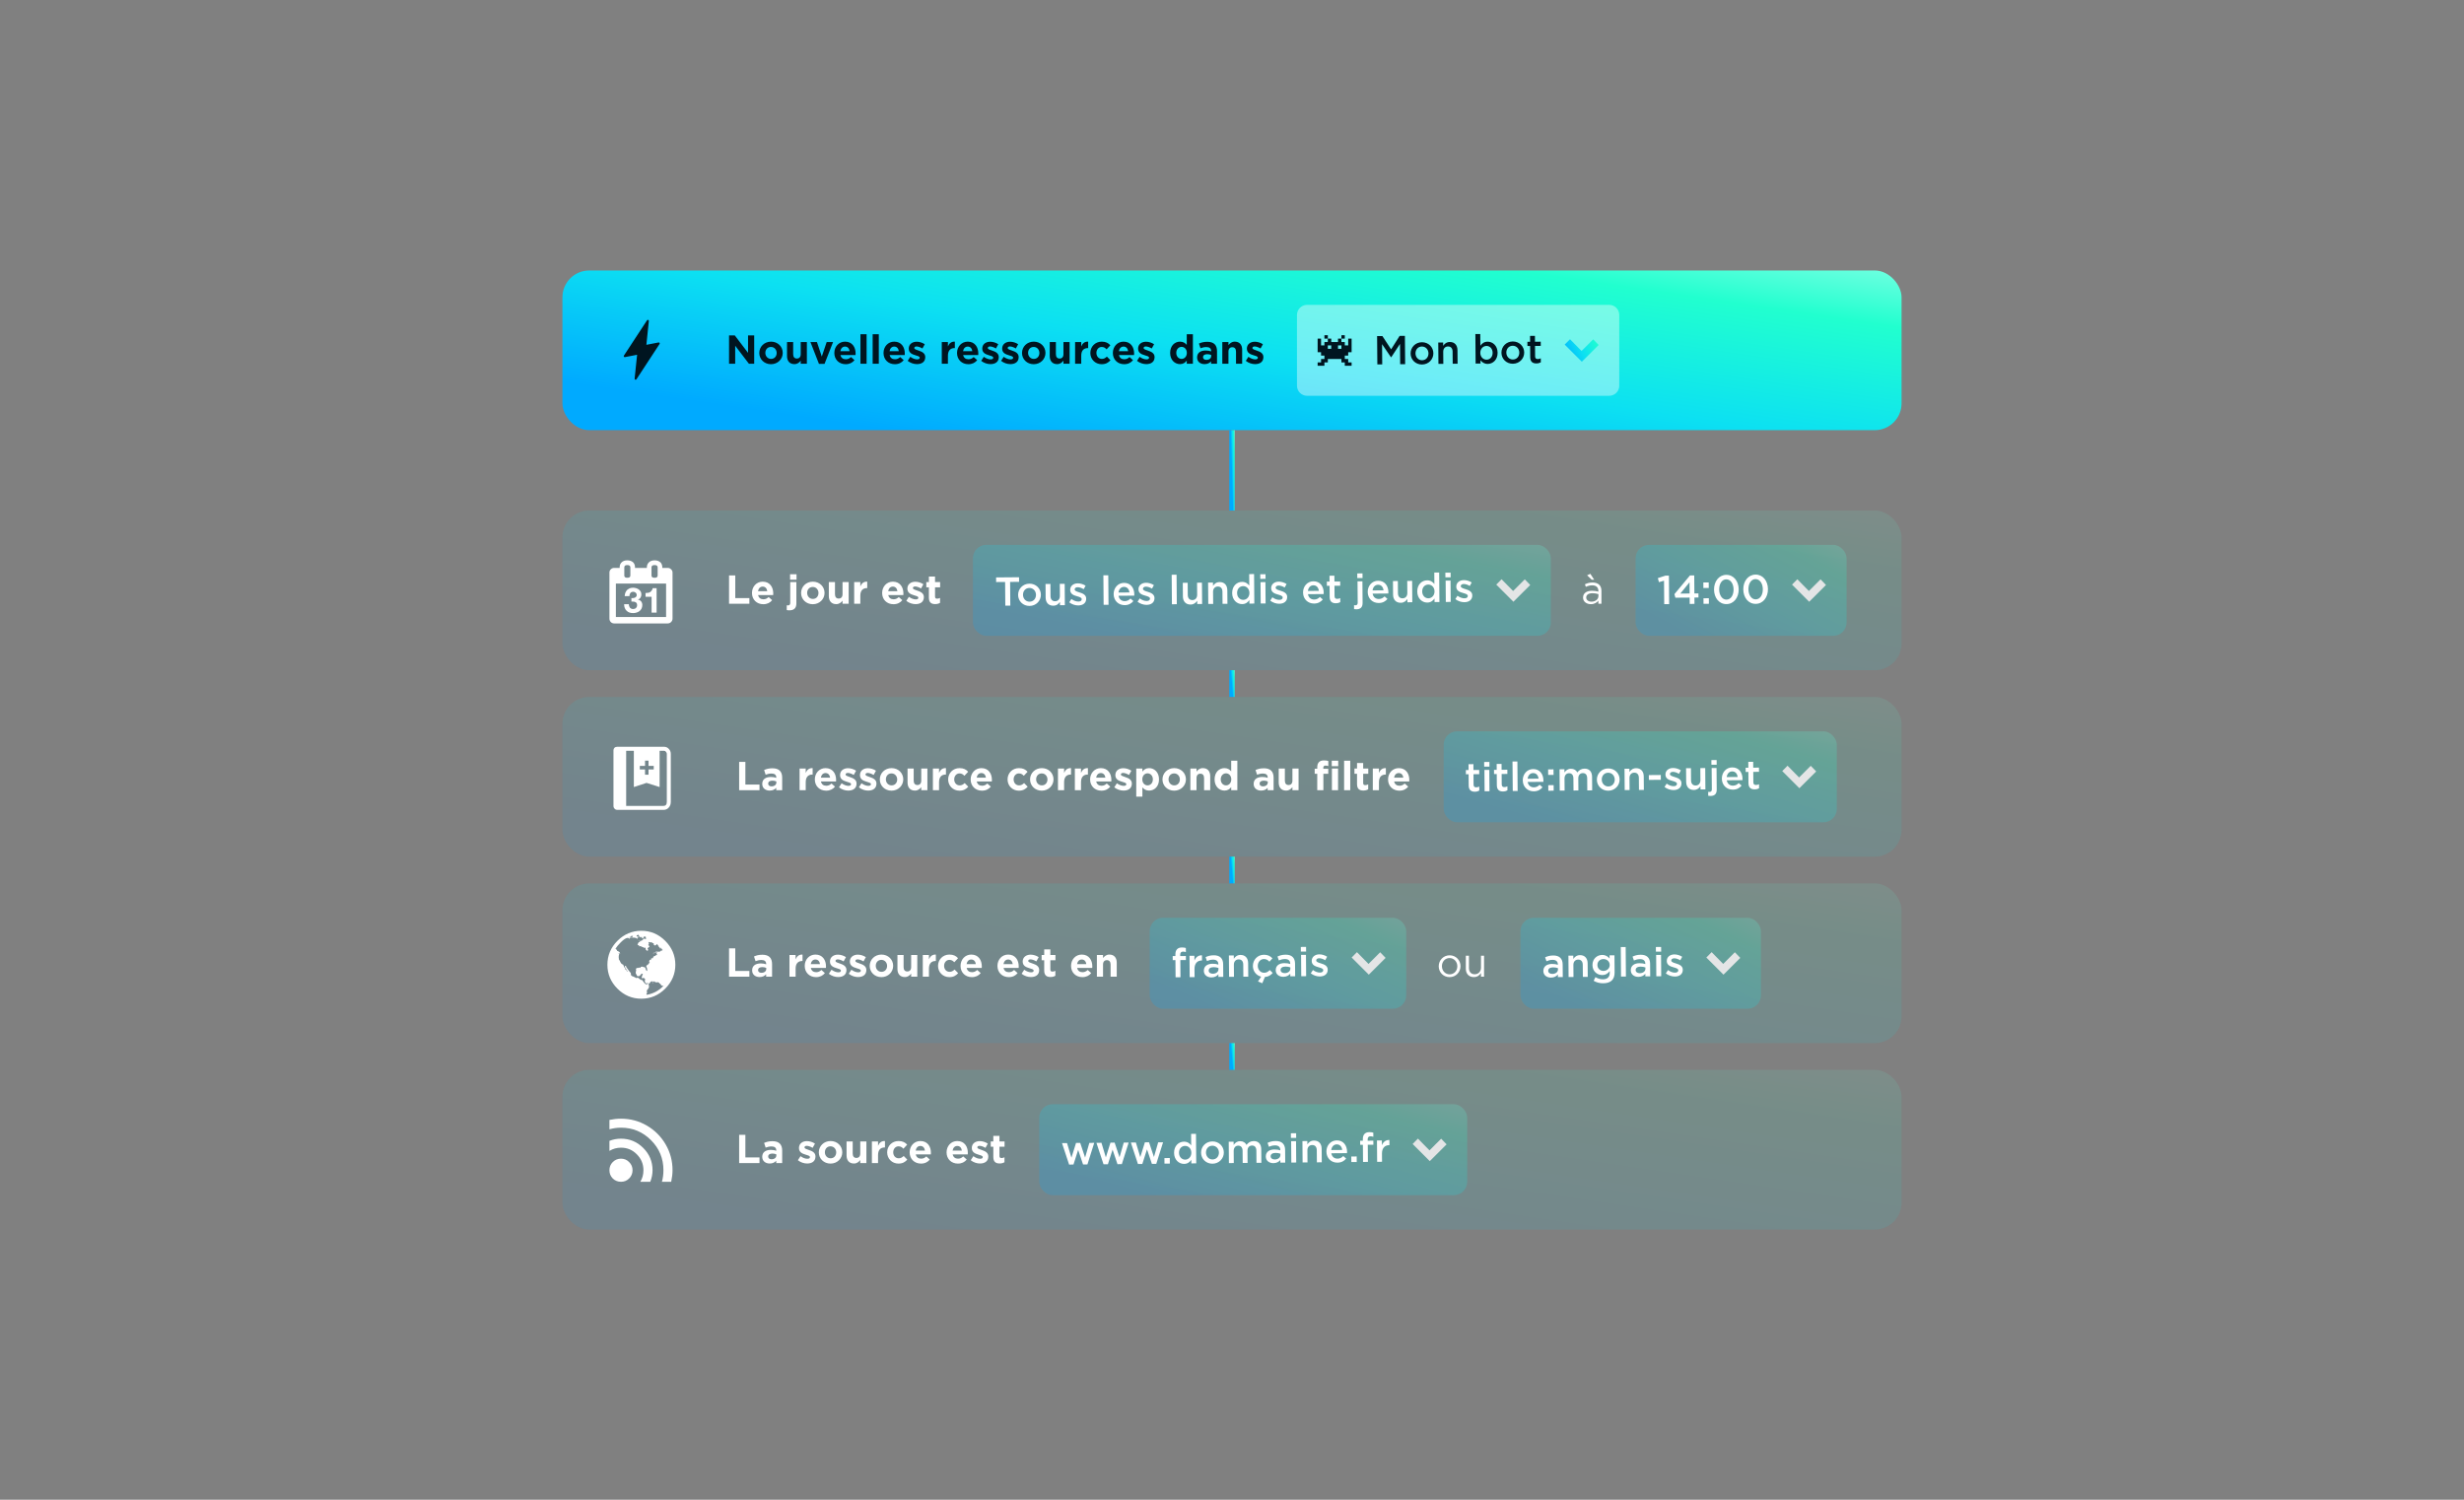 <?xml version="1.0" encoding="UTF-8"?>
<svg xmlns="http://www.w3.org/2000/svg" width="920" height="560" viewBox="0 0 920 560" fill="none">
  <rect x="0" y="0" width="920" height="560" fill="#808080" stroke="none"/>
  <rect x="210" y="101" width="500" height="59.622" rx="10" fill="url(#paint0_linear_1192_71664)"></rect>
  <g clip-path="url(#clip0_1192_71664)">
    <path d="M246.269 128.028C246.186 127.905 246.039 127.843 245.893 127.872L241.342 128.749L242.266 119.832C242.284 119.663 242.184 119.504 242.023 119.447C241.862 119.39 241.684 119.45 241.591 119.593L232.951 132.783C232.87 132.907 232.87 133.067 232.953 133.19C233.035 133.313 233.182 133.375 233.329 133.347L237.88 132.47L236.956 141.386C236.938 141.556 237.039 141.715 237.199 141.772C237.239 141.786 237.28 141.793 237.323 141.793C237.447 141.793 237.563 141.73 237.631 141.626L246.271 128.436C246.352 128.312 246.351 128.152 246.269 128.028Z" fill="#001520"></path>
  </g>
  <path d="M272.209 135.811V125.245H274.353L279.303 131.751V125.245H281.598V135.811H279.62L274.504 129.094V135.811H272.209ZM287.862 135.992C285.357 135.992 283.5 134.135 283.5 131.811V131.781C283.5 129.456 285.372 127.57 287.892 127.57C290.398 127.57 292.255 129.426 292.255 131.751V131.781C292.255 134.105 290.383 135.992 287.862 135.992ZM287.892 134.015C289.206 134.015 289.991 133.003 289.991 131.811V131.781C289.991 130.588 289.13 129.547 287.862 129.547C286.549 129.547 285.764 130.558 285.764 131.751V131.781C285.764 132.973 286.625 134.015 287.892 134.015ZM296.603 135.962C294.867 135.962 293.856 134.815 293.856 132.958V127.72H296.15V132.234C296.15 133.32 296.663 133.879 297.538 133.879C298.414 133.879 298.972 133.32 298.972 132.234V127.72H301.267V135.811H298.972V134.664C298.444 135.343 297.765 135.962 296.603 135.962ZM305.78 135.871L302.596 127.72H305.026L306.837 133.139L308.663 127.72H311.048L307.863 135.871H305.78ZM315.748 135.992C313.317 135.992 311.521 134.286 311.521 131.811V131.781C311.521 129.471 313.166 127.57 315.521 127.57C318.223 127.57 319.461 129.668 319.461 131.962C319.461 132.143 319.446 132.354 319.43 132.566H313.8C314.027 133.607 314.751 134.15 315.778 134.15C316.548 134.15 317.106 133.909 317.74 133.32L319.053 134.483C318.298 135.418 317.212 135.992 315.748 135.992ZM313.77 131.132H317.227C317.091 130.105 316.487 129.411 315.521 129.411C314.57 129.411 313.951 130.09 313.77 131.132ZM321.276 135.811V124.792H323.57V135.811H321.276ZM325.831 135.811V124.792H328.125V135.811H325.831ZM334.114 135.992C331.684 135.992 329.887 134.286 329.887 131.811V131.781C329.887 129.471 331.533 127.57 333.887 127.57C336.589 127.57 337.827 129.668 337.827 131.962C337.827 132.143 337.812 132.354 337.797 132.566H332.167C332.393 133.607 333.118 134.15 334.144 134.15C334.914 134.15 335.472 133.909 336.106 133.32L337.419 134.483C336.665 135.418 335.578 135.992 334.114 135.992ZM332.136 131.132H335.593C335.457 130.105 334.853 129.411 333.887 129.411C332.936 129.411 332.318 130.09 332.136 131.132ZM342.374 135.962C341.242 135.962 339.974 135.584 338.903 134.739L339.884 133.23C340.759 133.864 341.68 134.196 342.435 134.196C343.099 134.196 343.401 133.954 343.401 133.592V133.562C343.401 133.064 342.616 132.898 341.725 132.626C340.593 132.294 339.31 131.766 339.31 130.196V130.166C339.31 128.52 340.639 127.6 342.269 127.6C343.295 127.6 344.412 127.947 345.288 128.536L344.412 130.12C343.612 129.652 342.812 129.366 342.223 129.366C341.665 129.366 341.378 129.607 341.378 129.924V129.954C341.378 130.407 342.148 130.618 343.023 130.92C344.155 131.298 345.469 131.841 345.469 133.32V133.35C345.469 135.147 344.125 135.962 342.374 135.962ZM351.638 135.811V127.72H353.933V129.351C354.401 128.234 355.155 127.509 356.514 127.57V129.969H356.393C354.869 129.969 353.933 130.89 353.933 132.822V135.811H351.638ZM361.56 135.992C359.13 135.992 357.334 134.286 357.334 131.811V131.781C357.334 129.471 358.979 127.57 361.334 127.57C364.035 127.57 365.273 129.668 365.273 131.962C365.273 132.143 365.258 132.354 365.243 132.566H359.613C359.839 133.607 360.564 134.15 361.59 134.15C362.36 134.15 362.918 133.909 363.552 133.32L364.866 134.483C364.111 135.418 363.024 135.992 361.56 135.992ZM359.583 131.132H363.039C362.903 130.105 362.3 129.411 361.334 129.411C360.383 129.411 359.764 130.09 359.583 131.132ZM369.821 135.962C368.689 135.962 367.421 135.584 366.349 134.739L367.33 133.23C368.206 133.864 369.126 134.196 369.881 134.196C370.545 134.196 370.847 133.954 370.847 133.592V133.562C370.847 133.064 370.062 132.898 369.172 132.626C368.04 132.294 366.757 131.766 366.757 130.196V130.166C366.757 128.52 368.085 127.6 369.715 127.6C370.741 127.6 371.858 127.947 372.734 128.536L371.858 130.12C371.058 129.652 370.258 129.366 369.67 129.366C369.111 129.366 368.824 129.607 368.824 129.924V129.954C368.824 130.407 369.594 130.618 370.47 130.92C371.602 131.298 372.915 131.841 372.915 133.32V133.35C372.915 135.147 371.572 135.962 369.821 135.962ZM377.25 135.962C376.118 135.962 374.85 135.584 373.778 134.739L374.759 133.23C375.635 133.864 376.555 134.196 377.31 134.196C377.974 134.196 378.276 133.954 378.276 133.592V133.562C378.276 133.064 377.491 132.898 376.601 132.626C375.469 132.294 374.186 131.766 374.186 130.196V130.166C374.186 128.52 375.514 127.6 377.144 127.6C378.17 127.6 379.287 127.947 380.163 128.536L379.287 130.12C378.487 129.652 377.687 129.366 377.099 129.366C376.54 129.366 376.253 129.607 376.253 129.924V129.954C376.253 130.407 377.023 130.618 377.899 130.92C379.031 131.298 380.344 131.841 380.344 133.32V133.35C380.344 135.147 379.001 135.962 377.25 135.962ZM385.958 135.992C383.453 135.992 381.596 134.135 381.596 131.811V131.781C381.596 129.456 383.468 127.57 385.988 127.57C388.494 127.57 390.35 129.426 390.35 131.751V131.781C390.35 134.105 388.479 135.992 385.958 135.992ZM385.988 134.015C387.302 134.015 388.086 133.003 388.086 131.811V131.781C388.086 130.588 387.226 129.547 385.958 129.547C384.645 129.547 383.86 130.558 383.86 131.751V131.781C383.86 132.973 384.72 134.015 385.988 134.015ZM394.698 135.962C392.963 135.962 391.951 134.815 391.951 132.958V127.72H394.246V132.234C394.246 133.32 394.759 133.879 395.634 133.879C396.51 133.879 397.068 133.32 397.068 132.234V127.72H399.363V135.811H397.068V134.664C396.54 135.343 395.861 135.962 394.698 135.962ZM401.416 135.811V127.72H403.71V129.351C404.178 128.234 404.933 127.509 406.291 127.57V129.969H406.171C404.646 129.969 403.71 130.89 403.71 132.822V135.811H401.416ZM411.322 135.992C408.892 135.992 407.111 134.12 407.111 131.811V131.781C407.111 129.471 408.877 127.57 411.353 127.57C412.877 127.57 413.828 128.083 414.583 128.928L413.179 130.437C412.666 129.894 412.153 129.547 411.338 129.547C410.19 129.547 409.375 130.558 409.375 131.751V131.781C409.375 133.018 410.175 134.015 411.428 134.015C412.198 134.015 412.726 133.683 413.285 133.154L414.628 134.513C413.843 135.373 412.938 135.992 411.322 135.992ZM419.739 135.992C417.309 135.992 415.513 134.286 415.513 131.811V131.781C415.513 129.471 417.158 127.57 419.513 127.57C422.215 127.57 423.453 129.668 423.453 131.962C423.453 132.143 423.437 132.354 423.422 132.566H417.792C418.019 133.607 418.743 134.15 419.77 134.15C420.539 134.15 421.098 133.909 421.732 133.32L423.045 134.483C422.29 135.418 421.204 135.992 419.739 135.992ZM417.762 131.132H421.219C421.083 130.105 420.479 129.411 419.513 129.411C418.562 129.411 417.943 130.09 417.762 131.132ZM428 135.962C426.868 135.962 425.6 135.584 424.528 134.739L425.51 133.23C426.385 133.864 427.306 134.196 428.06 134.196C428.725 134.196 429.026 133.954 429.026 133.592V133.562C429.026 133.064 428.242 132.898 427.351 132.626C426.219 132.294 424.936 131.766 424.936 130.196V130.166C424.936 128.52 426.264 127.6 427.894 127.6C428.921 127.6 430.038 127.947 430.913 128.536L430.038 130.12C429.238 129.652 428.438 129.366 427.849 129.366C427.291 129.366 427.004 129.607 427.004 129.924V129.954C427.004 130.407 427.774 130.618 428.649 130.92C429.781 131.298 431.094 131.841 431.094 133.32V133.35C431.094 135.147 429.751 135.962 428 135.962ZM440.585 135.962C438.698 135.962 436.902 134.483 436.902 131.781V131.751C436.902 129.049 438.668 127.57 440.585 127.57C441.807 127.57 442.562 128.128 443.105 128.777V124.792H445.4V135.811H443.105V134.649C442.547 135.403 441.777 135.962 440.585 135.962ZM441.173 134.015C442.245 134.015 443.136 133.124 443.136 131.781V131.751C443.136 130.407 442.245 129.517 441.173 129.517C440.102 129.517 439.196 130.392 439.196 131.751V131.781C439.196 133.124 440.102 134.015 441.173 134.015ZM449.744 135.962C448.219 135.962 446.967 135.086 446.967 133.486V133.456C446.967 131.69 448.31 130.875 450.227 130.875C451.042 130.875 451.631 131.011 452.204 131.207V131.071C452.204 130.12 451.615 129.592 450.468 129.592C449.593 129.592 448.974 129.758 448.234 130.03L447.661 128.279C448.551 127.886 449.427 127.63 450.8 127.63C452.053 127.63 452.959 127.962 453.532 128.536C454.136 129.139 454.408 130.03 454.408 131.117V135.811H452.189V134.935C451.631 135.554 450.861 135.962 449.744 135.962ZM450.438 134.377C451.51 134.377 452.234 133.788 452.234 132.958V132.551C451.842 132.369 451.329 132.249 450.77 132.249C449.789 132.249 449.185 132.641 449.185 133.366V133.396C449.185 134.015 449.699 134.377 450.438 134.377ZM456.382 135.811V127.72H458.676V128.868C459.205 128.188 459.884 127.57 461.046 127.57C462.782 127.57 463.793 128.717 463.793 130.573V135.811H461.499V131.298C461.499 130.211 460.986 129.652 460.11 129.652C459.235 129.652 458.676 130.211 458.676 131.298V135.811H456.382ZM468.624 135.962C467.492 135.962 466.224 135.584 465.152 134.739L466.133 133.23C467.009 133.864 467.93 134.196 468.684 134.196C469.349 134.196 469.65 133.954 469.65 133.592V133.562C469.65 133.064 468.866 132.898 467.975 132.626C466.843 132.294 465.56 131.766 465.56 130.196V130.166C465.56 128.52 466.888 127.6 468.518 127.6C469.545 127.6 470.662 127.947 471.537 128.536L470.662 130.12C469.862 129.652 469.062 129.366 468.473 129.366C467.915 129.366 467.628 129.607 467.628 129.924V129.954C467.628 130.407 468.398 130.618 469.273 130.92C470.405 131.298 471.718 131.841 471.718 133.32V133.35C471.718 135.147 470.375 135.962 468.624 135.962Z" fill="#001520"></path>
  <path d="M484.262 117.604C484.262 115.52 485.951 113.83 488.035 113.83H600.825C602.909 113.83 604.598 115.52 604.598 117.604V144.018C604.598 146.102 602.909 147.791 600.825 147.791H488.035C485.951 147.791 484.262 146.102 484.262 144.018V117.604Z" fill="white" fill-opacity="0.4"></path>
  <path d="M494.506 126.441V125.167H495.779V126.441H494.506ZM500.856 125.167H502.112V126.441H500.856V125.167ZM503.385 128.97V126.441H504.659V131.517H503.385V132.773H502.112V134.047H503.385V135.32H504.659V136.576H502.112V135.32H500.856V134.047H495.779V135.32H494.506V136.576H491.976V135.32H493.25V134.047H494.506V132.773H493.25V131.517H491.976V126.441H493.25V128.97H494.506V127.714H495.779V126.441H497.053V127.714H499.582V126.441H500.856V127.714H502.112V128.97H503.385ZM497.053 130.244V128.97H495.779V130.244H497.053ZM500.856 130.244V128.97H499.582V130.244H500.856Z" fill="#001520"></path>
  <path d="M514.265 136.064L514.177 125.498L516.154 125.482L519.411 130.451L522.584 125.428L524.561 125.411L524.649 135.977L522.793 135.992L522.729 128.415L519.436 133.424L519.375 133.425L516.028 128.502L516.091 136.049L514.265 136.064ZM530.947 136.105C528.517 136.125 526.706 134.284 526.687 132.02L526.686 131.99C526.667 129.711 528.463 127.809 530.908 127.788C533.353 127.768 535.165 129.609 535.184 131.888L535.184 131.919C535.203 134.183 533.408 136.084 530.947 136.105ZM530.964 134.52C532.443 134.508 533.369 133.338 533.358 131.964L533.358 131.934C533.346 130.53 532.325 129.377 530.891 129.389C529.427 129.401 528.501 130.556 528.512 131.944L528.513 131.975C528.524 133.363 529.545 134.532 530.964 134.52ZM537.077 135.873L537.01 127.903L538.837 127.888L538.847 129.126C539.354 128.367 540.088 127.711 541.326 127.701C543.122 127.686 544.173 128.885 544.189 130.741L544.231 135.813L542.405 135.828L542.367 131.3C542.357 130.062 541.732 129.358 540.645 129.367C539.589 129.376 538.855 130.122 538.866 131.359L538.903 135.857L537.077 135.873ZM555.491 135.884C554.178 135.895 553.343 135.238 552.778 134.503L552.788 135.741L550.962 135.756L550.87 124.738L552.696 124.723L552.733 129.1C553.314 128.265 554.139 127.594 555.422 127.583C557.308 127.567 559.147 129.046 559.169 131.687L559.17 131.717C559.192 134.359 557.393 135.868 555.491 135.884ZM555.055 134.303C556.308 134.292 557.326 133.303 557.313 131.733L557.313 131.703C557.3 130.163 556.25 129.161 555.012 129.171C553.775 129.182 552.697 130.217 552.709 131.741L552.71 131.772C552.723 133.311 553.818 134.313 555.055 134.303ZM564.863 135.821C562.433 135.841 560.622 134 560.603 131.736L560.602 131.705C560.583 129.426 562.379 127.525 564.824 127.504C567.269 127.484 569.081 129.325 569.1 131.604L569.1 131.634C569.119 133.898 567.324 135.8 564.863 135.821ZM564.88 134.236C566.359 134.223 567.285 133.053 567.274 131.68L567.274 131.65C567.262 130.246 566.241 129.092 564.807 129.104C563.343 129.116 562.417 130.271 562.428 131.66L562.429 131.69C562.44 133.079 563.461 134.248 564.88 134.236ZM573.666 135.702C572.322 135.713 571.367 135.132 571.352 133.381L571.317 129.185L570.306 129.194L570.292 127.624L571.304 127.616L571.285 125.427L573.112 125.412L573.13 127.6L575.273 127.582L575.286 129.152L573.143 129.17L573.176 133.079C573.182 133.789 573.546 134.072 574.165 134.067C574.573 134.064 574.934 133.97 575.295 133.786L575.308 135.28C574.857 135.541 574.345 135.696 573.666 135.702Z" fill="#001520"></path>
  <path d="M590.515 131.057L594.867 126.706L596.901 128.811L590.622 135.073L584.218 128.669L586.199 126.671L590.515 131.057Z" fill="url(#paint1_linear_1192_71664)"></path>
  <path d="M460 160.622V190.622" stroke="url(#paint2_linear_1192_71664)" stroke-width="2"></path>
  <rect x="210" y="190.622" width="500" height="59.622" rx="10" fill="url(#paint3_linear_1192_71664)" fill-opacity="0.1"></rect>
  <path d="M247.287 212.056H249.303C249.799 212.056 250.223 212.233 250.577 212.587C250.931 212.917 251.108 213.318 251.108 213.789V230.982C251.108 231.478 250.931 231.902 250.577 232.256C250.223 232.61 249.799 232.787 249.303 232.787H229.316C228.82 232.787 228.396 232.61 228.042 232.256C227.712 231.902 227.547 231.478 227.547 230.982V213.789C227.547 213.318 227.712 212.917 228.042 212.587C228.396 212.233 228.82 212.056 229.316 212.056H231.368V211.844C231.368 211.113 231.58 210.523 232.004 210.075C232.523 209.509 233.254 209.226 234.198 209.226C235.165 209.226 235.931 209.509 236.497 210.075C236.898 210.547 237.099 211.136 237.099 211.844V212.056H241.521V211.844C241.521 211.136 241.745 210.547 242.193 210.075C242.712 209.509 243.454 209.226 244.421 209.226C245.365 209.226 246.119 209.509 246.686 210.075C247.086 210.547 247.287 211.136 247.287 211.844V212.056ZM235.365 214.922V211.844C235.365 211.278 234.976 210.995 234.198 210.995C233.467 210.995 233.101 211.278 233.101 211.844V214.922C233.101 215.464 233.467 215.735 234.198 215.735C234.976 215.735 235.365 215.464 235.365 214.922ZM245.553 214.922V211.844C245.553 211.278 245.176 210.995 244.421 210.995C243.643 210.995 243.254 211.278 243.254 211.844V214.922C243.254 215.464 243.643 215.735 244.421 215.735C245.176 215.735 245.553 215.464 245.553 214.922ZM229.952 230.381H248.702V217.893H229.952V230.381ZM233.242 222.598H235.011C235.011 222.127 235.129 221.737 235.365 221.431C235.601 221.124 235.955 220.971 236.426 220.971C236.78 220.971 237.075 221.077 237.311 221.289C237.594 221.525 237.735 221.832 237.735 222.209C237.735 222.468 237.665 222.669 237.523 222.81C237.405 222.952 237.24 223.07 237.028 223.164C236.792 223.259 236.591 223.306 236.426 223.306C236.167 223.353 235.943 223.353 235.754 223.306V224.615C236.084 224.615 236.332 224.626 236.497 224.65C236.757 224.65 236.969 224.697 237.134 224.792C237.37 224.862 237.558 225.004 237.7 225.216C237.818 225.405 237.877 225.652 237.877 225.959C237.877 226.407 237.735 226.761 237.452 227.02C237.193 227.28 236.839 227.409 236.391 227.409C236.084 227.409 235.849 227.362 235.683 227.268C235.448 227.126 235.283 227.008 235.188 226.914C235.07 226.702 234.976 226.501 234.905 226.313C234.834 226.1 234.799 225.865 234.799 225.605H233.03C233.03 226.195 233.113 226.666 233.278 227.02C233.419 227.421 233.643 227.763 233.95 228.046C234.257 228.353 234.61 228.577 235.011 228.718C235.436 228.86 235.908 228.931 236.426 228.931C236.874 228.931 237.299 228.86 237.7 228.718C238.101 228.6 238.455 228.424 238.761 228.188C239.091 227.928 239.351 227.61 239.539 227.233C239.728 226.808 239.822 226.372 239.822 225.924C239.822 225.405 239.681 224.957 239.398 224.579C239.115 224.226 238.714 223.99 238.195 223.872V223.836C238.62 223.742 238.938 223.506 239.15 223.129C239.363 222.822 239.469 222.433 239.469 221.961C239.469 221.56 239.386 221.207 239.221 220.9C239.056 220.617 238.808 220.346 238.478 220.086C238.219 219.898 237.9 219.745 237.523 219.627C237.122 219.509 236.757 219.45 236.426 219.45C235.955 219.45 235.518 219.52 235.117 219.662C234.716 219.874 234.386 220.086 234.127 220.299C233.891 220.558 233.679 220.9 233.49 221.325C233.372 221.631 233.29 222.056 233.242 222.598ZM243.289 222.846V228.754H245.164V219.627H243.679C243.655 219.957 243.537 220.24 243.325 220.476C243.183 220.711 242.995 220.912 242.759 221.077C242.476 221.242 242.205 221.336 241.945 221.36C241.756 221.407 241.45 221.431 241.025 221.431V222.846H243.289Z" fill="white"></path>
  <path d="M272.209 225.432V214.867H274.534V223.319H279.802V225.432H272.209ZM285 225.614C282.569 225.614 280.773 223.908 280.773 221.432V221.402C280.773 219.093 282.418 217.191 284.773 217.191C287.475 217.191 288.713 219.289 288.713 221.583C288.713 221.765 288.698 221.976 288.682 222.187H283.052C283.279 223.229 284.003 223.772 285.03 223.772C285.8 223.772 286.358 223.531 286.992 222.942L288.305 224.104C287.55 225.04 286.464 225.614 285 225.614ZM283.022 220.753H286.479C286.343 219.727 285.739 219.033 284.773 219.033C283.822 219.033 283.203 219.712 283.022 220.753ZM294.993 216.451V214.414H297.408V216.451H294.993ZM294.752 227.893C294.329 227.893 294.072 227.862 293.755 227.802V226.006C293.936 226.036 294.072 226.051 294.238 226.051C294.721 226.051 295.053 225.795 295.053 225.115V217.342H297.348V225.297C297.348 227.078 296.442 227.893 294.752 227.893ZM303.472 225.614C300.967 225.614 299.11 223.757 299.11 221.432V221.402C299.11 219.078 300.982 217.191 303.502 217.191C306.008 217.191 307.864 219.048 307.864 221.372V221.402C307.864 223.727 305.993 225.614 303.472 225.614ZM303.502 223.636C304.816 223.636 305.6 222.625 305.6 221.432V221.402C305.6 220.21 304.74 219.168 303.472 219.168C302.159 219.168 301.374 220.18 301.374 221.372V221.402C301.374 222.595 302.234 223.636 303.502 223.636ZM312.212 225.583C310.477 225.583 309.465 224.436 309.465 222.58V217.342H311.76V221.855C311.76 222.942 312.273 223.5 313.148 223.5C314.024 223.5 314.582 222.942 314.582 221.855V217.342H316.877V225.432H314.582V224.285C314.054 224.964 313.375 225.583 312.212 225.583ZM318.93 225.432V217.342H321.224V218.972C321.692 217.855 322.447 217.131 323.805 217.191V219.591H323.685C322.16 219.591 321.224 220.512 321.224 222.444V225.432H318.93ZM333.598 225.614C331.168 225.614 329.372 223.908 329.372 221.432V221.402C329.372 219.093 331.017 217.191 333.371 217.191C336.073 217.191 337.311 219.289 337.311 221.583C337.311 221.765 337.296 221.976 337.281 222.187H331.651C331.877 223.229 332.602 223.772 333.628 223.772C334.398 223.772 334.956 223.531 335.59 222.942L336.903 224.104C336.149 225.04 335.062 225.614 333.598 225.614ZM331.621 220.753H335.077C334.941 219.727 334.337 219.033 333.371 219.033C332.421 219.033 331.802 219.712 331.621 220.753ZM341.859 225.583C340.726 225.583 339.459 225.206 338.387 224.361L339.368 222.851C340.243 223.485 341.164 223.817 341.919 223.817C342.583 223.817 342.885 223.576 342.885 223.214V223.183C342.885 222.685 342.1 222.519 341.209 222.248C340.077 221.915 338.794 221.387 338.794 219.817V219.787C338.794 218.142 340.123 217.221 341.753 217.221C342.779 217.221 343.896 217.568 344.772 218.157L343.896 219.742C343.096 219.274 342.296 218.987 341.708 218.987C341.149 218.987 340.862 219.229 340.862 219.546V219.576C340.862 220.029 341.632 220.24 342.508 220.542C343.64 220.919 344.953 221.463 344.953 222.942V222.972C344.953 224.768 343.609 225.583 341.859 225.583ZM349.182 225.568C347.778 225.568 346.827 225.01 346.827 223.138V219.304H345.861V217.342H346.827V215.274H349.122V217.342H351.023V219.304H349.122V222.761C349.122 223.289 349.348 223.546 349.861 223.546C350.284 223.546 350.661 223.44 350.993 223.259V225.1C350.51 225.387 349.952 225.568 349.182 225.568Z" fill="white"></path>
  <rect x="363.262" y="203.452" width="215.785" height="33.961" rx="5" fill="url(#paint4_linear_1192_71664)" fill-opacity="0.2"></rect>
  <path d="M375.356 226.15L375.282 217.305L371.931 217.333L371.917 215.612L380.49 215.54L380.504 217.261L377.153 217.289L377.228 226.134L375.356 226.15ZM384.401 226.255C381.971 226.275 380.159 224.434 380.14 222.17L380.14 222.14C380.121 219.861 381.916 217.959 384.362 217.938C386.807 217.918 388.618 219.759 388.638 222.038L388.638 222.068C388.657 224.332 386.861 226.234 384.401 226.255ZM384.418 224.67C385.897 224.657 386.823 223.487 386.812 222.114L386.811 222.084C386.8 220.68 385.779 219.526 384.345 219.538C382.881 219.551 381.955 220.706 381.966 222.094L381.967 222.124C381.978 223.513 382.999 224.682 384.418 224.67ZM393.279 226.165C391.483 226.18 390.432 224.982 390.416 223.125L390.374 218.054L392.2 218.039L392.238 222.567C392.248 223.804 392.873 224.508 393.96 224.499C395.016 224.49 395.75 223.745 395.739 222.507L395.702 218.009L397.528 217.994L397.595 225.963L395.768 225.978L395.758 224.741C395.251 225.5 394.517 226.155 393.279 226.165ZM402.624 226.072C401.492 226.081 400.236 225.684 399.233 224.908L400.038 223.663C400.903 224.305 401.842 224.629 402.657 224.623C403.442 224.616 403.892 224.28 403.887 223.752L403.887 223.722C403.882 223.103 403.035 222.899 402.097 222.62C400.917 222.298 399.6 221.826 399.587 220.301L399.586 220.271C399.574 218.762 400.819 217.83 402.404 217.817C403.4 217.809 404.489 218.147 405.339 218.698L404.626 220.002C403.852 219.541 403.035 219.261 402.371 219.266C401.661 219.272 401.256 219.608 401.26 220.076L401.261 220.106C401.265 220.68 402.128 220.914 403.066 221.208C404.231 221.56 405.549 222.078 405.561 223.511L405.561 223.542C405.575 225.217 404.284 226.058 402.624 226.072ZM412.068 225.842L411.976 214.824L413.802 214.808L413.894 225.827L412.068 225.842ZM419.935 225.957C417.626 225.976 415.831 224.316 415.81 221.856L415.81 221.826C415.791 219.546 417.39 217.661 419.669 217.642C422.205 217.621 423.505 219.602 423.524 221.897C423.525 222.063 423.512 222.229 423.498 222.41L417.642 222.459C417.849 223.756 418.776 224.472 419.953 224.462C420.843 224.455 421.475 224.118 422.103 223.494L423.183 224.435C422.436 225.347 421.399 225.945 419.935 225.957ZM417.617 221.252L421.707 221.218C421.576 220.041 420.874 219.126 419.667 219.137C418.55 219.146 417.772 220.013 417.617 221.252ZM428.123 225.858C426.991 225.868 425.735 225.471 424.733 224.694L425.537 223.45C426.403 224.091 427.342 224.416 428.157 224.409C428.941 224.402 429.391 224.066 429.387 223.538L429.387 223.508C429.382 222.889 428.535 222.685 427.596 222.406C426.416 222.084 425.099 221.612 425.086 220.087L425.086 220.057C425.073 218.548 426.318 217.617 427.903 217.603C428.899 217.595 429.989 217.933 430.839 218.484L430.125 219.788C429.352 219.327 428.534 219.047 427.87 219.053C427.161 219.059 426.756 219.394 426.76 219.862L426.76 219.892C426.765 220.466 427.627 220.7 428.566 220.994C429.731 221.347 431.048 221.864 431.06 223.298L431.061 223.328C431.075 225.003 429.784 225.844 428.123 225.858ZM437.568 225.628L437.475 214.61L439.302 214.595L439.394 225.613L437.568 225.628ZM444.529 225.736C442.733 225.751 441.681 224.552 441.666 222.696L441.623 217.624L443.45 217.609L443.488 222.137C443.498 223.375 444.123 224.079 445.21 224.07C446.266 224.061 446.999 223.315 446.989 222.077L446.951 217.579L448.778 217.564L448.844 225.533L447.018 225.549L447.008 224.311C446.501 225.07 445.767 225.725 444.529 225.736ZM451.14 225.514L451.074 217.545L452.9 217.53L452.91 218.767C453.417 218.008 454.151 217.353 455.389 217.343C457.185 217.328 458.237 218.526 458.252 220.383L458.295 225.454L456.468 225.47L456.43 220.942C456.42 219.704 455.795 219 454.709 219.009C453.652 219.018 452.919 219.763 452.929 221.001L452.967 225.499L451.14 225.514ZM463.792 225.574C461.92 225.59 460.081 224.111 460.059 221.47L460.059 221.439C460.037 218.798 461.821 217.289 463.722 217.273C465.035 217.262 465.871 217.919 466.451 218.654L466.415 214.367L468.241 214.352L468.334 225.37L466.507 225.385L466.496 224.057C465.914 224.892 465.09 225.563 463.792 225.574ZM464.216 223.986C465.439 223.975 466.517 222.94 466.504 221.416L466.504 221.385C466.491 219.846 465.396 218.844 464.173 218.854C462.921 218.864 461.887 219.839 461.9 221.424L461.901 221.454C461.914 222.994 462.979 223.996 464.216 223.986ZM470.565 216.159L470.55 214.423L472.512 214.407L472.527 216.142L470.565 216.159ZM470.717 225.35L470.65 217.381L472.477 217.365L472.543 225.335L470.717 225.35ZM477.663 225.443C476.531 225.452 475.275 225.055 474.273 224.279L475.077 223.034C475.943 223.676 476.882 224 477.697 223.993C478.481 223.987 478.931 223.651 478.927 223.123L478.927 223.093C478.922 222.474 478.075 222.27 477.136 221.991C475.956 221.668 474.639 221.196 474.626 219.672L474.626 219.642C474.613 218.132 475.858 217.201 477.443 217.188C478.439 217.18 479.529 217.518 480.379 218.069L479.665 219.373C478.892 218.912 478.074 218.632 477.41 218.637C476.701 218.643 476.296 218.979 476.3 219.447L476.3 219.477C476.305 220.05 477.167 220.285 478.106 220.579C479.271 220.931 480.588 221.448 480.6 222.882L480.601 222.912C480.615 224.588 479.324 225.429 477.663 225.443ZM490.656 225.364C488.347 225.383 486.552 223.723 486.531 221.263L486.531 221.233C486.512 218.953 488.111 217.068 490.39 217.049C492.926 217.028 494.226 219.01 494.245 221.304C494.246 221.47 494.232 221.636 494.219 221.817L488.363 221.866C488.57 223.163 489.497 223.879 490.674 223.87C491.564 223.862 492.195 223.525 492.824 222.901L493.904 223.842C493.157 224.754 492.12 225.352 490.656 225.364ZM488.337 220.659L492.428 220.625C492.297 219.448 491.595 218.533 490.388 218.544C489.271 218.553 488.493 219.42 488.337 220.659ZM498.784 225.251C497.44 225.262 496.485 224.681 496.47 222.93L496.435 218.734L495.424 218.743L495.41 217.173L496.422 217.165L496.403 214.976L498.23 214.961L498.248 217.149L500.391 217.131L500.404 218.701L498.261 218.719L498.294 222.628C498.3 223.338 498.664 223.621 499.283 223.616C499.691 223.613 500.052 223.519 500.413 223.335L500.426 224.829C499.975 225.09 499.463 225.245 498.784 225.251ZM506.78 215.855L506.765 214.119L508.728 214.103L508.742 215.839L506.78 215.855ZM506.455 227.511C506.108 227.514 505.866 227.486 505.579 227.443L505.567 225.979C505.748 226.007 505.914 226.021 506.08 226.02C506.593 226.015 506.938 225.741 506.933 225.046L506.866 217.077L508.692 217.062L508.76 225.137C508.773 226.752 507.949 227.498 506.455 227.511ZM514.8 225.162C512.49 225.181 510.695 223.521 510.675 221.06L510.674 221.03C510.655 218.751 512.255 216.866 514.534 216.847C517.069 216.826 518.369 218.807 518.388 221.101C518.39 221.267 518.376 221.434 518.362 221.615L512.506 221.664C512.713 222.96 513.64 223.677 514.817 223.667C515.708 223.66 516.339 223.322 516.968 222.698L518.047 223.64C517.3 224.552 516.264 225.149 514.8 225.162ZM512.481 220.457L516.571 220.422C516.441 219.246 515.739 218.331 514.531 218.341C513.414 218.351 512.637 219.217 512.481 220.457ZM523.003 225.078C521.207 225.093 520.155 223.894 520.14 222.038L520.097 216.966L521.924 216.951L521.962 221.479C521.972 222.717 522.597 223.421 523.683 223.412C524.74 223.403 525.473 222.657 525.463 221.419L525.425 216.922L527.252 216.906L527.318 224.876L525.492 224.891L525.482 223.653C524.975 224.412 524.241 225.067 523.003 225.078ZM532.906 224.995C531.035 225.01 529.196 223.531 529.174 220.89L529.173 220.86C529.151 218.219 530.935 216.709 532.837 216.693C534.15 216.682 534.985 217.339 535.565 218.074L535.529 213.788L537.355 213.772L537.448 224.791L535.622 224.806L535.61 223.478C535.029 224.313 534.204 224.984 532.906 224.995ZM533.331 223.406C534.553 223.396 535.631 222.361 535.618 220.836L535.618 220.806C535.605 219.266 534.51 218.264 533.288 218.274C532.035 218.285 531.001 219.26 531.015 220.845L531.015 220.875C531.028 222.414 532.093 223.417 533.331 223.406ZM539.679 215.579L539.664 213.844L541.626 213.827L541.641 215.563L539.679 215.579ZM539.831 224.771L539.765 216.801L541.591 216.786L541.658 224.755L539.831 224.771ZM546.778 224.863C545.646 224.873 544.389 224.476 543.387 223.699L544.191 222.455C545.057 223.097 545.996 223.421 546.811 223.414C547.596 223.407 548.046 223.072 548.041 222.543L548.041 222.513C548.036 221.894 547.189 221.69 546.251 221.411C545.071 221.089 543.753 220.617 543.741 219.093L543.74 219.062C543.728 217.553 544.973 216.622 546.558 216.609C547.554 216.6 548.643 216.938 549.493 217.49L548.78 218.794C548.006 218.332 547.188 218.052 546.524 218.058C545.815 218.064 545.41 218.399 545.414 218.867L545.414 218.897C545.419 219.471 546.282 219.705 547.22 219.999C548.385 220.352 549.703 220.869 549.715 222.303L549.715 222.333C549.729 224.008 548.438 224.849 546.778 224.863Z" fill="white"></path>
  <path d="M564.965 220.679L569.316 216.328L571.35 218.433L565.071 224.694L558.668 218.291L560.649 216.292L564.965 220.679Z" fill="#E4E5E6"></path>
  <path d="M593.99 225.598C592.526 225.598 591.077 224.768 591.077 223.168V223.138C591.077 221.463 592.435 220.587 594.412 220.587C595.409 220.587 596.103 220.723 596.797 220.919V220.678C596.797 219.289 595.952 218.565 594.488 218.565C593.567 218.565 592.843 218.791 592.118 219.123L591.771 218.172C592.631 217.78 593.461 217.508 594.609 217.508C595.71 217.508 596.571 217.81 597.129 218.368C597.673 218.912 597.944 219.666 597.944 220.663V225.432H596.797V224.27C596.254 224.964 595.363 225.598 593.99 225.598ZM594.216 224.663C595.65 224.663 596.812 223.802 596.812 222.565V221.84C596.239 221.674 595.484 221.508 594.533 221.508C593.084 221.508 592.254 222.142 592.254 223.078V223.108C592.254 224.089 593.16 224.663 594.216 224.663ZM594.307 216.451L592.586 214.821L593.794 214.263L595.212 216.451H594.307Z" fill="white"></path>
  <rect x="610.689" y="203.452" width="78.79" height="33.961" rx="5" fill="url(#paint5_linear_1192_71664)" fill-opacity="0.2"></rect>
  <path d="M621.381 225.587L621.307 216.833L619.41 217.377L619.005 215.871L621.835 214.942L623.133 214.931L623.222 225.572L621.381 225.587ZM630.897 225.507L630.877 223.138L625.549 223.182L625.191 221.857L631.004 214.865L632.589 214.851L632.645 221.598L634.155 221.586L634.167 223.11L632.658 223.123L632.678 225.492L630.897 225.507ZM627.393 221.642L630.864 221.613L630.829 217.432L627.393 221.642ZM636.004 219.562L635.987 217.495L637.994 217.478L638.012 219.546L636.004 219.562ZM636.054 225.464L636.036 223.396L638.044 223.379L638.061 225.447L636.054 225.464ZM644.618 225.573C641.841 225.597 640.009 223.197 639.984 220.178L639.984 220.148C639.958 217.129 641.779 214.669 644.556 214.645C647.318 214.622 649.165 217.022 649.19 220.041L649.191 220.071C649.216 223.089 647.395 225.55 644.618 225.573ZM644.634 223.898C646.279 223.884 647.291 222.2 647.274 220.117L647.274 220.087C647.256 218.004 646.17 216.307 644.54 216.321C642.91 216.335 641.883 218.004 641.9 220.102L641.9 220.132C641.918 222.215 642.989 223.912 644.634 223.898ZM655.54 225.482C652.763 225.505 650.931 223.105 650.906 220.087L650.906 220.056C650.88 217.038 652.701 214.577 655.478 214.554C658.241 214.531 660.087 216.93 660.112 219.949L660.113 219.979C660.138 222.998 658.317 225.458 655.54 225.482ZM655.556 223.806C657.201 223.792 658.214 222.108 658.196 220.026L658.196 219.995C658.178 217.912 657.092 216.216 655.462 216.23C653.832 216.243 652.805 217.912 652.822 220.01L652.823 220.04C652.84 222.123 653.911 223.82 655.556 223.806Z" fill="white"></path>
  <path d="M675.398 220.679L679.75 216.328L681.784 218.433L675.504 224.694L669.101 218.291L671.082 216.292L675.398 220.679Z" fill="#E4E5E6"></path>
  <path d="M460 250.243V260.243" stroke="url(#paint6_linear_1192_71664)" stroke-width="2"></path>
  <rect x="210" y="260.243" width="500" height="59.622" rx="10" fill="url(#paint7_linear_1192_71664)" fill-opacity="0.1"></rect>
  <path d="M230.436 278.847H247.948C248.655 278.847 249.245 279.107 249.716 279.626C250.212 280.145 250.459 280.77 250.459 281.501V299.401C250.459 300.297 250.2 301.017 249.681 301.559C249.186 302.125 248.537 302.408 247.735 302.408H230.578C230.083 302.408 229.705 302.255 229.446 301.948C229.186 301.665 229.057 301.37 229.057 301.064V280.156C229.057 279.803 229.175 279.496 229.41 279.237C229.67 278.977 230.012 278.847 230.436 278.847ZM233.797 300.922H247.735C248.561 300.922 248.974 300.415 248.974 299.401V281.501C248.974 281.218 248.867 280.958 248.655 280.722C248.467 280.463 248.231 280.333 247.948 280.333H246.285V293.882L241.403 292.326L236.663 293.882V280.333H233.797V300.922ZM238.891 285.994V287.302H240.837V289.284H242.146V287.302H244.092V285.994H242.146V284.012H240.837V285.994H238.891Z" fill="white"></path>
  <path d="M275.983 295.054V284.488H278.307V292.941H283.575V295.054H275.983ZM287.381 295.205C285.856 295.205 284.603 294.329 284.603 292.729V292.699C284.603 290.933 285.947 290.118 287.864 290.118C288.679 290.118 289.268 290.254 289.841 290.45V290.314C289.841 289.364 289.252 288.835 288.105 288.835C287.23 288.835 286.611 289.001 285.871 289.273L285.298 287.522C286.188 287.13 287.064 286.873 288.437 286.873C289.69 286.873 290.596 287.205 291.169 287.779C291.773 288.382 292.045 289.273 292.045 290.36V295.054H289.826V294.179C289.268 294.797 288.498 295.205 287.381 295.205ZM288.075 293.62C289.147 293.62 289.871 293.031 289.871 292.201V291.794C289.479 291.613 288.966 291.492 288.407 291.492C287.426 291.492 286.822 291.884 286.822 292.609V292.639C286.822 293.258 287.335 293.62 288.075 293.62ZM298.544 295.054V286.964H300.839V288.594C301.306 287.477 302.061 286.752 303.42 286.813V289.213H303.299C301.774 289.213 300.839 290.133 300.839 292.065V295.054H298.544ZM308.466 295.235C306.036 295.235 304.24 293.529 304.24 291.054V291.024C304.24 288.715 305.885 286.813 308.239 286.813C310.941 286.813 312.179 288.911 312.179 291.205C312.179 291.386 312.164 291.597 312.149 291.809H306.519C306.745 292.85 307.47 293.394 308.496 293.394C309.266 293.394 309.824 293.152 310.458 292.563L311.771 293.726C311.017 294.662 309.93 295.235 308.466 295.235ZM306.489 290.375H309.945C309.809 289.348 309.205 288.654 308.239 288.654C307.289 288.654 306.67 289.333 306.489 290.375ZM316.726 295.205C315.594 295.205 314.327 294.828 313.255 293.982L314.236 292.473C315.111 293.107 316.032 293.439 316.787 293.439C317.451 293.439 317.753 293.197 317.753 292.835V292.805C317.753 292.307 316.968 292.141 316.077 291.869C314.945 291.537 313.662 291.009 313.662 289.439V289.409C313.662 287.764 314.991 286.843 316.621 286.843C317.647 286.843 318.764 287.19 319.64 287.779L318.764 289.364C317.964 288.896 317.164 288.609 316.576 288.609C316.017 288.609 315.73 288.85 315.73 289.167V289.198C315.73 289.65 316.5 289.862 317.376 290.164C318.508 290.541 319.821 291.084 319.821 292.563V292.594C319.821 294.39 318.477 295.205 316.726 295.205ZM324.156 295.205C323.023 295.205 321.756 294.828 320.684 293.982L321.665 292.473C322.54 293.107 323.461 293.439 324.216 293.439C324.88 293.439 325.182 293.197 325.182 292.835V292.805C325.182 292.307 324.397 292.141 323.506 291.869C322.374 291.537 321.091 291.009 321.091 289.439V289.409C321.091 287.764 322.42 286.843 324.05 286.843C325.076 286.843 326.193 287.19 327.069 287.779L326.193 289.364C325.393 288.896 324.593 288.609 324.005 288.609C323.446 288.609 323.159 288.85 323.159 289.167V289.198C323.159 289.65 323.929 289.862 324.805 290.164C325.937 290.541 327.25 291.084 327.25 292.563V292.594C327.25 294.39 325.906 295.205 324.156 295.205ZM332.864 295.235C330.358 295.235 328.502 293.379 328.502 291.054V291.024C328.502 288.699 330.374 286.813 332.894 286.813C335.4 286.813 337.256 288.669 337.256 290.994V291.024C337.256 293.348 335.385 295.235 332.864 295.235ZM332.894 293.258C334.207 293.258 334.992 292.246 334.992 291.054V291.024C334.992 289.831 334.132 288.79 332.864 288.79C331.551 288.79 330.766 289.801 330.766 290.994V291.024C330.766 292.216 331.626 293.258 332.894 293.258ZM341.604 295.205C339.869 295.205 338.857 294.058 338.857 292.201V286.964H341.152V291.477C341.152 292.563 341.665 293.122 342.54 293.122C343.416 293.122 343.974 292.563 343.974 291.477V286.964H346.268V295.054H343.974V293.907C343.446 294.586 342.767 295.205 341.604 295.205ZM348.322 295.054V286.964H350.616V288.594C351.084 287.477 351.839 286.752 353.197 286.813V289.213H353.076C351.552 289.213 350.616 290.133 350.616 292.065V295.054H348.322ZM358.228 295.235C355.798 295.235 354.017 293.363 354.017 291.054V291.024C354.017 288.715 355.783 286.813 358.258 286.813C359.783 286.813 360.734 287.326 361.489 288.171L360.085 289.681C359.572 289.137 359.058 288.79 358.243 288.79C357.096 288.79 356.281 289.801 356.281 290.994V291.024C356.281 292.262 357.081 293.258 358.334 293.258C359.104 293.258 359.632 292.926 360.191 292.397L361.534 293.756C360.749 294.616 359.843 295.235 358.228 295.235ZM366.645 295.235C364.215 295.235 362.419 293.529 362.419 291.054V291.024C362.419 288.715 364.064 286.813 366.419 286.813C369.121 286.813 370.358 288.911 370.358 291.205C370.358 291.386 370.343 291.597 370.328 291.809H364.698C364.925 292.85 365.649 293.394 366.675 293.394C367.445 293.394 368.004 293.152 368.638 292.563L369.951 293.726C369.196 294.662 368.109 295.235 366.645 295.235ZM364.668 290.375H368.125C367.989 289.348 367.385 288.654 366.419 288.654C365.468 288.654 364.849 289.333 364.668 290.375ZM380.412 295.235C377.982 295.235 376.201 293.363 376.201 291.054V291.024C376.201 288.715 377.967 286.813 380.442 286.813C381.967 286.813 382.918 287.326 383.673 288.171L382.269 289.681C381.756 289.137 381.242 288.79 380.427 288.79C379.28 288.79 378.465 289.801 378.465 290.994V291.024C378.465 292.262 379.265 293.258 380.518 293.258C381.288 293.258 381.816 292.926 382.374 292.397L383.718 293.756C382.933 294.616 382.027 295.235 380.412 295.235ZM388.965 295.235C386.46 295.235 384.603 293.379 384.603 291.054V291.024C384.603 288.699 386.475 286.813 388.995 286.813C391.501 286.813 393.357 288.669 393.357 290.994V291.024C393.357 293.348 391.486 295.235 388.965 295.235ZM388.995 293.258C390.308 293.258 391.093 292.246 391.093 291.054V291.024C391.093 289.831 390.233 288.79 388.965 288.79C387.652 288.79 386.867 289.801 386.867 290.994V291.024C386.867 292.216 387.727 293.258 388.995 293.258ZM395.019 295.054V286.964H397.313V288.594C397.781 287.477 398.536 286.752 399.894 286.813V289.213H399.773C398.249 289.213 397.313 290.133 397.313 292.065V295.054H395.019ZM401.328 295.054V286.964H403.622V288.594C404.09 287.477 404.844 286.752 406.203 286.813V289.213H406.082C404.558 289.213 403.622 290.133 403.622 292.065V295.054H401.328ZM411.249 295.235C408.819 295.235 407.023 293.529 407.023 291.054V291.024C407.023 288.715 408.668 286.813 411.023 286.813C413.724 286.813 414.962 288.911 414.962 291.205C414.962 291.386 414.947 291.597 414.932 291.809H409.302C409.528 292.85 410.253 293.394 411.279 293.394C412.049 293.394 412.608 293.152 413.241 292.563L414.555 293.726C413.8 294.662 412.713 295.235 411.249 295.235ZM409.272 290.375H412.728C412.592 289.348 411.989 288.654 411.023 288.654C410.072 288.654 409.453 289.333 409.272 290.375ZM419.51 295.205C418.378 295.205 417.11 294.828 416.038 293.982L417.019 292.473C417.895 293.107 418.815 293.439 419.57 293.439C420.234 293.439 420.536 293.197 420.536 292.835V292.805C420.536 292.307 419.751 292.141 418.861 291.869C417.729 291.537 416.446 291.009 416.446 289.439V289.409C416.446 287.764 417.774 286.843 419.404 286.843C420.43 286.843 421.547 287.19 422.423 287.779L421.547 289.364C420.747 288.896 419.947 288.609 419.359 288.609C418.8 288.609 418.513 288.85 418.513 289.167V289.198C418.513 289.65 419.283 289.862 420.159 290.164C421.291 290.541 422.604 291.084 422.604 292.563V292.594C422.604 294.39 421.261 295.205 419.51 295.205ZM424.248 297.469V286.964H426.543V288.126C427.101 287.371 427.871 286.813 429.063 286.813C430.95 286.813 432.746 288.292 432.746 290.994V291.024C432.746 293.726 430.98 295.205 429.063 295.205C427.841 295.205 427.086 294.646 426.543 293.997V297.469H424.248ZM428.475 293.258C429.546 293.258 430.452 292.382 430.452 291.024V290.994C430.452 289.65 429.546 288.76 428.475 288.76C427.403 288.76 426.513 289.65 426.513 290.994V291.024C426.513 292.367 427.403 293.258 428.475 293.258ZM438.404 295.235C435.898 295.235 434.042 293.379 434.042 291.054V291.024C434.042 288.699 435.913 286.813 438.434 286.813C440.939 286.813 442.796 288.669 442.796 290.994V291.024C442.796 293.348 440.924 295.235 438.404 295.235ZM438.434 293.258C439.747 293.258 440.532 292.246 440.532 291.054V291.024C440.532 289.831 439.672 288.79 438.404 288.79C437.09 288.79 436.306 289.801 436.306 290.994V291.024C436.306 292.216 437.166 293.258 438.434 293.258ZM444.457 295.054V286.964H446.752V288.111C447.28 287.432 447.959 286.813 449.121 286.813C450.857 286.813 451.868 287.96 451.868 289.816V295.054H449.574V290.541C449.574 289.454 449.061 288.896 448.185 288.896C447.31 288.896 446.752 289.454 446.752 290.541V295.054H444.457ZM457.182 295.205C455.295 295.205 453.499 293.726 453.499 291.024V290.994C453.499 288.292 455.265 286.813 457.182 286.813C458.405 286.813 459.159 287.371 459.703 288.02V284.035H461.997V295.054H459.703V293.892C459.144 294.646 458.375 295.205 457.182 295.205ZM457.771 293.258C458.843 293.258 459.733 292.367 459.733 291.024V290.994C459.733 289.65 458.843 288.76 457.771 288.76C456.699 288.76 455.794 289.635 455.794 290.994V291.024C455.794 292.367 456.699 293.258 457.771 293.258ZM470.866 295.205C469.342 295.205 468.089 294.329 468.089 292.729V292.699C468.089 290.933 469.433 290.118 471.349 290.118C472.165 290.118 472.753 290.254 473.327 290.45V290.314C473.327 289.364 472.738 288.835 471.591 288.835C470.716 288.835 470.097 289.001 469.357 289.273L468.784 287.522C469.674 287.13 470.55 286.873 471.923 286.873C473.176 286.873 474.081 287.205 474.655 287.779C475.259 288.382 475.531 289.273 475.531 290.36V295.054H473.312V294.179C472.753 294.797 471.983 295.205 470.866 295.205ZM471.561 293.62C472.632 293.62 473.357 293.031 473.357 292.201V291.794C472.965 291.613 472.451 291.492 471.893 291.492C470.912 291.492 470.308 291.884 470.308 292.609V292.639C470.308 293.258 470.821 293.62 471.561 293.62ZM480.191 295.205C478.456 295.205 477.444 294.058 477.444 292.201V286.964H479.739V291.477C479.739 292.563 480.252 293.122 481.127 293.122C482.003 293.122 482.561 292.563 482.561 291.477V286.964H484.855V295.054H482.561V293.907C482.033 294.586 481.354 295.205 480.191 295.205ZM491.827 295.054V288.926H490.876V287.039H491.827V286.526C491.827 285.635 492.053 284.986 492.476 284.564C492.898 284.141 493.517 283.93 494.332 283.93C495.057 283.93 495.54 284.02 495.962 284.156V286.058C495.63 285.937 495.313 285.862 494.921 285.862C494.393 285.862 494.091 286.133 494.091 286.737V287.054H495.947V288.926H494.121V295.054H491.827ZM497.306 295.054V286.964H499.6V295.054H497.306ZM497.245 286.073V284.035H499.66V286.073H497.245ZM501.858 295.054V284.035H504.152V295.054H501.858ZM509.039 295.19C507.635 295.19 506.684 294.631 506.684 292.76V288.926H505.718V286.964H506.684V284.896H508.979V286.964H510.88V288.926H508.979V292.382C508.979 292.911 509.205 293.167 509.718 293.167C510.141 293.167 510.518 293.062 510.85 292.88V294.722C510.367 295.009 509.809 295.19 509.039 295.19ZM512.572 295.054V286.964H514.866V288.594C515.334 287.477 516.088 286.752 517.447 286.813V289.213H517.326C515.802 289.213 514.866 290.133 514.866 292.065V295.054H512.572ZM522.493 295.235C520.063 295.235 518.267 293.529 518.267 291.054V291.024C518.267 288.715 519.912 286.813 522.267 286.813C524.969 286.813 526.206 288.911 526.206 291.205C526.206 291.386 526.191 291.597 526.176 291.809H520.546C520.772 292.85 521.497 293.394 522.523 293.394C523.293 293.394 523.852 293.152 524.486 292.563L525.799 293.726C525.044 294.662 523.957 295.235 522.493 295.235ZM520.516 290.375H523.972C523.837 289.348 523.233 288.654 522.267 288.654C521.316 288.654 520.697 289.333 520.516 290.375Z" fill="white"></path>
  <rect x="539.035" y="273.073" width="146.788" height="33.961" rx="5" fill="url(#paint8_linear_1192_71664)" fill-opacity="0.2"></rect>
  <path d="M550.692 295.621C549.349 295.633 548.393 295.052 548.378 293.301L548.343 289.105L547.332 289.114L547.319 287.544L548.33 287.535L548.311 285.347L550.138 285.332L550.156 287.52L552.299 287.502L552.313 289.072L550.169 289.09L550.202 292.999C550.208 293.708 550.573 293.992 551.191 293.987C551.599 293.984 551.96 293.89 552.321 293.706L552.334 295.2C551.883 295.46 551.371 295.616 550.692 295.621ZM554.163 286.264L554.148 284.528L556.111 284.512L556.125 286.247L554.163 286.264ZM554.316 295.455L554.249 287.486L556.075 287.471L556.142 295.44L554.316 295.455ZM561.201 295.533C559.858 295.545 558.902 294.964 558.887 293.213L558.852 289.017L557.841 289.026L557.828 287.456L558.839 287.447L558.821 285.259L560.647 285.244L560.665 287.432L562.809 287.414L562.822 288.984L560.679 289.002L560.711 292.911C560.717 293.62 561.082 293.904 561.701 293.899C562.108 293.895 562.47 293.802 562.831 293.618L562.843 295.112C562.392 295.372 561.881 295.528 561.201 295.533ZM564.825 295.367L564.733 284.349L566.559 284.334L566.651 295.352L564.825 295.367ZM572.692 295.482C570.383 295.502 568.588 293.841 568.567 291.381L568.567 291.351C568.548 289.072 570.147 287.187 572.426 287.167C574.962 287.146 576.262 289.128 576.281 291.422C576.282 291.588 576.268 291.754 576.255 291.935L570.399 291.984C570.606 293.281 571.533 293.998 572.71 293.988C573.6 293.98 574.231 293.643 574.86 293.019L575.94 293.961C575.193 294.873 574.156 295.47 572.692 295.482ZM570.373 290.777L574.464 290.743C574.333 289.567 573.631 288.652 572.424 288.662C571.307 288.671 570.529 289.538 570.373 290.777ZM578.052 289.354L578.035 287.286L580.042 287.27L580.06 289.337L578.052 289.354ZM578.102 295.256L578.084 293.188L580.092 293.171L580.109 295.239L578.102 295.256ZM582.363 295.22L582.296 287.251L584.122 287.235L584.132 288.443C584.639 287.729 585.328 287.059 586.551 287.049C587.698 287.039 588.503 287.591 588.932 288.433C589.574 287.582 590.415 287.017 591.622 287.006C593.358 286.992 594.424 288.085 594.44 290.032L594.483 295.118L592.656 295.134L592.618 290.606C592.608 289.338 592.013 288.664 590.987 288.672C589.991 288.681 589.287 289.381 589.298 290.664L589.336 295.162L587.51 295.177L587.471 290.634C587.461 289.396 586.851 288.707 585.84 288.715C584.829 288.724 584.141 289.484 584.151 290.722L584.189 295.205L582.363 295.22ZM600.494 295.249C598.064 295.27 596.253 293.428 596.234 291.164L596.233 291.134C596.214 288.855 598.01 286.953 600.455 286.932C602.9 286.912 604.712 288.753 604.731 291.032L604.731 291.063C604.75 293.327 602.955 295.229 600.494 295.249ZM600.511 293.664C601.99 293.652 602.916 292.482 602.905 291.108L602.905 291.078C602.893 289.674 601.872 288.521 600.438 288.533C598.974 288.545 598.048 289.7 598.059 291.088L598.06 291.119C598.071 292.507 599.092 293.676 600.511 293.664ZM606.624 295.017L606.557 287.047L608.384 287.032L608.394 288.27C608.901 287.511 609.635 286.855 610.873 286.845C612.669 286.83 613.72 288.029 613.736 289.885L613.778 294.957L611.952 294.972L611.914 290.444C611.904 289.206 611.279 288.502 610.192 288.511C609.136 288.52 608.402 289.266 608.413 290.503L608.45 295.001L606.624 295.017ZM615.651 291.213L615.636 289.416L620.103 289.379L620.118 291.175L615.651 291.213ZM624.878 295.015C623.746 295.024 622.49 294.627 621.487 293.85L622.292 292.606C623.158 293.248 624.096 293.572 624.911 293.565C625.696 293.559 626.146 293.223 626.142 292.694L626.141 292.664C626.136 292.045 625.289 291.841 624.351 291.562C623.171 291.24 621.854 290.768 621.841 289.244L621.841 289.214C621.828 287.704 623.073 286.773 624.658 286.76C625.654 286.751 626.744 287.089 627.594 287.641L626.88 288.945C626.106 288.483 625.289 288.203 624.625 288.209C623.915 288.215 623.511 288.55 623.515 289.018L623.515 289.049C623.52 289.622 624.382 289.856 625.32 290.15C626.486 290.503 627.803 291.02 627.815 292.454L627.815 292.484C627.829 294.16 626.538 295.001 624.878 295.015ZM632.44 294.966C630.644 294.981 629.592 293.783 629.577 291.926L629.534 286.855L631.361 286.839L631.399 291.367C631.409 292.605 632.034 293.309 633.12 293.3C634.177 293.291 634.91 292.545 634.9 291.308L634.862 286.81L636.689 286.795L636.755 294.764L634.929 294.779L634.919 293.542C634.412 294.301 633.678 294.956 632.44 294.966ZM639.004 285.553L638.99 283.817L640.952 283.8L640.967 285.536L639.004 285.553ZM638.68 297.208C638.332 297.211 638.091 297.183 637.804 297.14L637.791 295.676C637.973 295.705 638.139 295.718 638.305 295.717C638.818 295.713 639.163 295.438 639.157 294.744L639.09 286.775L640.917 286.759L640.984 294.834C640.998 296.449 640.174 297.196 638.68 297.208ZM647.024 294.859C644.715 294.878 642.92 293.218 642.899 290.758L642.899 290.728C642.88 288.448 644.479 286.563 646.758 286.544C649.294 286.523 650.594 288.505 650.613 290.799C650.614 290.965 650.601 291.131 650.587 291.312L644.731 291.361C644.938 292.658 645.865 293.374 647.042 293.365C647.932 293.357 648.564 293.02 649.192 292.396L650.272 293.337C649.525 294.249 648.488 294.847 647.024 294.859ZM644.706 290.154L648.796 290.12C648.665 288.943 647.963 288.028 646.756 288.039C645.639 288.048 644.861 288.915 644.706 290.154ZM655.152 294.746C653.809 294.757 652.853 294.176 652.838 292.425L652.803 288.229L651.792 288.238L651.778 286.668L652.79 286.66L652.771 284.471L654.598 284.456L654.616 286.644L656.759 286.626L656.772 288.196L654.629 288.214L654.662 292.123C654.668 292.833 655.033 293.116 655.651 293.111C656.059 293.108 656.42 293.014 656.781 292.83L656.794 294.324C656.343 294.585 655.831 294.74 655.152 294.746Z" fill="white"></path>
  <path d="M671.74 290.301L676.091 285.949L678.125 288.054L671.846 294.316L665.443 287.913L667.424 285.914L671.74 290.301Z" fill="#E4E5E6"></path>
  <path d="M460 319.865V329.865" stroke="url(#paint9_linear_1192_71664)" stroke-width="2"></path>
  <rect x="210" y="329.865" width="500" height="59.622" rx="10" fill="url(#paint10_linear_1192_71664)" fill-opacity="0.1"></rect>
  <path d="M248.371 351.299C250.894 353.823 252.156 356.806 252.156 360.25C252.156 363.669 250.894 366.641 248.371 369.164C245.871 371.664 242.899 372.914 239.456 372.914C236.012 372.914 233.041 371.664 230.541 369.164C228.041 366.664 226.791 363.693 226.791 360.25C226.791 356.783 228.041 353.799 230.541 351.299C233.041 348.799 236.012 347.549 239.456 347.549C242.899 347.549 245.871 348.799 248.371 351.299ZM240.906 367.396H240.977C241.095 367.396 241.189 367.443 241.26 367.537C241.354 367.631 241.449 367.679 241.543 367.679C241.59 367.679 241.614 367.643 241.614 367.572C241.614 367.525 241.626 367.455 241.649 367.36V367.254C241.673 367.183 241.732 367.148 241.826 367.148C241.85 367.148 241.861 367.124 241.861 367.077L241.791 367.006C241.743 367.006 241.72 367.03 241.72 367.077C241.673 367.124 241.637 367.124 241.614 367.077L241.401 367.219L241.154 367.148L240.729 366.511L240.871 365.591C240.871 365.521 240.824 365.473 240.729 365.45C240.682 365.426 240.647 365.403 240.623 365.379C240.623 365.356 240.635 365.332 240.659 365.308C240.47 365.214 240.293 365.167 240.128 365.167H240.093C240.045 365.19 239.998 365.214 239.951 365.238C239.904 365.238 239.857 365.238 239.81 365.238C239.621 365.238 239.527 365.214 239.527 365.167C239.527 365.143 239.538 365.108 239.562 365.061C239.585 364.99 239.609 364.919 239.633 364.848C239.656 364.754 239.68 364.672 239.703 364.601C239.703 364.577 239.715 364.518 239.739 364.424C239.762 364.33 239.786 364.271 239.81 364.247L239.845 364.106L240.022 363.681L239.986 363.61L239.739 363.575C239.644 363.575 239.479 363.669 239.244 363.858C239.031 364.117 238.925 364.294 238.925 364.389L238.218 364.53C238.053 364.53 237.923 364.471 237.828 364.353C237.805 364.188 237.711 363.988 237.545 363.752C237.428 363.61 237.369 363.433 237.369 363.221C237.369 362.938 237.404 362.714 237.475 362.549C237.569 362.29 237.545 362.066 237.404 361.877C237.428 361.877 237.451 361.865 237.475 361.841C237.498 361.794 237.498 361.759 237.475 361.735L237.652 361.523L237.687 361.488L237.722 361.523C237.864 361.405 238.064 361.37 238.324 361.417C238.56 361.441 238.713 361.358 238.784 361.169L239.031 361.417C239.055 361.441 239.09 361.417 239.137 361.346C239.208 361.252 239.244 361.181 239.244 361.134L239.137 361.063L239.774 360.922L239.81 360.992H240.093L240.446 361.205C240.47 361.205 240.505 361.181 240.552 361.134C240.623 361.087 240.67 361.075 240.694 361.099L241.012 361.452C240.989 361.5 240.977 361.57 240.977 361.665C241.024 361.712 241.048 361.747 241.048 361.771C241.048 361.865 241.107 362.018 241.225 362.231C241.366 362.443 241.472 362.549 241.543 362.549C241.661 362.549 241.696 362.478 241.649 362.337V362.054C241.649 361.865 241.614 361.665 241.543 361.452C241.496 361.358 241.413 361.146 241.295 360.816V360.745C241.295 360.627 241.366 360.533 241.508 360.462L241.684 360.32C241.708 360.32 241.755 360.285 241.826 360.214C241.92 360.143 241.991 360.096 242.038 360.073C242.085 360.025 242.18 359.908 242.321 359.719L242.427 359.471V359.33H242.534C242.581 359.33 242.604 359.294 242.604 359.224C242.581 359.2 242.557 359.188 242.534 359.188L242.427 359.118C242.38 359.07 242.345 359.035 242.321 359.011L242.392 358.941C242.534 358.799 242.557 358.646 242.463 358.481L242.746 358.339C242.722 358.41 242.734 358.457 242.781 358.481C242.852 358.504 242.911 358.504 242.958 358.481L243.1 358.162C243.076 358.092 243.076 358.021 243.1 357.95C243.241 357.903 243.347 357.856 243.418 357.809C243.559 357.761 243.654 357.738 243.701 357.738L243.772 357.773L243.878 357.738C243.878 357.62 243.854 357.561 243.807 357.561L243.984 357.172C244.149 357.172 244.267 357.101 244.338 356.96L244.621 356.924C244.691 356.924 244.727 356.889 244.727 356.818V356.747L245.258 356.606L245.328 356.429L245.187 356.217C245.21 356.193 245.222 356.169 245.222 356.146C245.222 356.122 245.199 356.087 245.151 356.04C245.128 356.04 245.116 356.04 245.116 356.04L245.045 356.004C244.998 355.957 244.963 355.934 244.939 355.934H245.01H245.222C245.316 355.934 245.364 355.886 245.364 355.792C245.364 355.674 245.293 355.615 245.151 355.615C244.538 355.615 244.137 355.804 243.949 356.181L243.736 356.287L244.019 356.004L244.055 355.934C244.055 355.91 244.019 355.875 243.949 355.827H243.842C244.125 355.827 244.361 355.757 244.55 355.615C244.691 355.474 244.845 355.379 245.01 355.332C245.175 355.356 245.423 355.368 245.753 355.368C245.894 355.344 246.118 355.332 246.425 355.332C246.566 355.238 246.673 355.12 246.743 354.978L247.097 354.943C247.121 354.967 247.18 354.955 247.274 354.908C247.368 354.837 247.415 354.778 247.415 354.731C247.415 354.636 247.368 354.578 247.274 354.554C247.132 354.507 247.062 354.436 247.062 354.342V354.236C247.109 354.188 247.097 354.165 247.026 354.165C246.885 354.165 246.684 354.247 246.425 354.412C246.401 354.436 246.378 354.436 246.354 354.412C246.331 354.389 246.319 354.353 246.319 354.306L246.354 354.342L246.496 354.271L246.849 354.129L246.885 354.094C246.885 353.976 246.79 353.917 246.602 353.917C246.578 353.917 246.519 353.941 246.425 353.988C246.331 353.988 246.283 353.964 246.283 353.917L246.319 353.846C246.012 353.634 245.859 353.422 245.859 353.21V353.068C245.882 353.045 245.859 353.033 245.788 353.033C245.788 353.033 245.753 353.033 245.682 353.033C245.658 353.056 245.635 353.056 245.611 353.033C245.611 353.009 245.611 352.986 245.611 352.962C245.611 352.915 245.576 352.832 245.505 352.714C245.434 352.573 245.364 352.502 245.293 352.502L245.187 352.608C245.187 352.679 245.151 352.726 245.081 352.75C245.01 352.773 244.974 352.809 244.974 352.856H244.939L244.585 353.068C244.585 352.997 244.562 352.986 244.515 353.033L244.479 353.068C244.456 353.068 244.432 353.068 244.408 353.068H244.338C244.432 353.068 244.467 353.033 244.444 352.962C244.444 352.868 244.408 352.82 244.338 352.82L244.055 352.856C244.008 352.856 244.008 352.832 244.055 352.785C244.102 352.667 244.114 352.596 244.09 352.573C244.09 352.502 244.066 352.49 244.019 352.537L244.09 352.431C244.161 352.408 244.125 352.325 243.984 352.184L243.666 352.148L243.453 351.936C243.43 351.96 243.383 351.948 243.312 351.901C243.241 351.83 243.194 351.795 243.17 351.795L242.923 351.901L242.286 351.759C242.168 351.759 242.109 351.806 242.109 351.901C242.109 351.948 242.121 351.971 242.144 351.971C242.192 351.995 242.215 352.03 242.215 352.078V352.148C242.239 352.172 242.251 352.219 242.251 352.29C242.274 352.337 242.286 352.384 242.286 352.431C242.262 352.573 242.227 352.644 242.18 352.644L242.038 352.856C242.038 352.927 242.074 352.962 242.144 352.962C242.262 353.033 242.357 353.127 242.427 353.245C242.498 353.316 242.51 353.41 242.463 353.528L241.791 354.059V354.094C241.791 354.212 241.802 354.295 241.826 354.342C241.85 354.365 241.873 354.412 241.897 354.483C241.92 354.554 241.944 354.601 241.967 354.625C242.133 354.695 242.144 354.766 242.003 354.837C241.956 354.837 241.885 354.861 241.791 354.908L241.72 354.978C241.72 355.002 241.696 355.014 241.649 355.014H241.543H241.472C241.472 354.99 241.484 354.978 241.508 354.978C241.531 354.955 241.543 354.931 241.543 354.908L241.225 354.731L241.083 354.483C241.13 354.389 241.13 354.318 241.083 354.271C241.06 354.247 241.048 354.188 241.048 354.094C241.048 353.929 240.977 353.846 240.835 353.846C240.741 353.846 240.576 353.87 240.34 353.917C240.387 353.87 240.352 353.799 240.234 353.705C240.045 353.705 239.833 353.634 239.597 353.493C239.361 353.351 239.173 353.28 239.031 353.28C238.866 353.28 238.713 353.316 238.571 353.387C238.619 353.363 238.654 353.304 238.677 353.21L238.465 352.856L238.43 352.82C238.359 352.82 238.288 352.856 238.218 352.927C238.1 352.974 238.041 352.927 238.041 352.785L238.076 352.714C238.1 352.691 238.1 352.667 238.076 352.644C238.076 352.526 238.123 352.42 238.218 352.325C238.241 352.302 238.288 352.196 238.359 352.007C238.406 351.983 238.43 351.948 238.43 351.901C238.43 351.854 238.453 351.83 238.501 351.83C238.571 351.83 238.654 351.806 238.748 351.759C238.819 351.688 238.902 351.653 238.996 351.653L239.031 351.547C239.031 351.523 238.925 351.488 238.713 351.441C238.477 351.417 238.359 351.382 238.359 351.335L238.394 351.299C238.607 351.37 238.772 351.405 238.89 351.405C239.008 351.429 239.185 351.382 239.42 351.264C239.444 351.264 239.479 351.252 239.527 351.229C239.574 351.205 239.633 351.181 239.703 351.158C239.774 351.111 239.833 351.075 239.88 351.052C239.88 351.028 239.833 351.005 239.739 350.981H239.88L240.128 350.839V350.698L240.057 350.627L240.411 350.556C240.387 350.486 240.411 350.45 240.482 350.45C240.552 350.45 240.623 350.486 240.694 350.556C240.741 350.604 240.788 350.627 240.835 350.627L241.154 350.521C241.154 350.497 241.189 350.486 241.26 350.486C241.331 350.438 241.354 350.403 241.331 350.38L241.083 350.132C241.06 350.108 241.048 350.073 241.048 350.026C241.189 350.026 241.225 349.979 241.154 349.884L240.871 349.743C240.776 349.672 240.67 349.637 240.552 349.637C240.411 349.637 240.34 349.684 240.34 349.778C240.34 349.825 240.364 349.849 240.411 349.849C240.482 349.849 240.517 349.872 240.517 349.92C240.611 349.967 240.6 349.99 240.482 349.99H240.411C240.317 349.99 240.234 350.061 240.163 350.203C240.069 350.344 239.975 350.427 239.88 350.45C239.857 350.45 239.845 350.438 239.845 350.415V350.344C239.798 350.297 239.762 350.273 239.739 350.273L239.597 350.203C239.597 350.203 239.644 350.132 239.739 349.99C239.762 349.943 239.751 349.908 239.703 349.884C239.656 349.861 239.585 349.849 239.491 349.849C239.42 349.849 239.361 349.884 239.314 349.955C239.291 349.979 239.255 350.038 239.208 350.132L238.854 349.743L238.571 349.707C238.571 349.66 238.595 349.589 238.642 349.495C238.666 349.448 238.56 349.306 238.324 349.071L238.253 349.035C238.206 349.035 238.17 349.035 238.147 349.035L238.076 349.106C238.029 349.13 237.97 349.165 237.899 349.212C237.852 349.236 237.805 349.259 237.758 349.283C237.687 349.306 237.652 349.342 237.652 349.389C237.652 349.436 237.711 349.46 237.828 349.46H237.793C237.722 349.46 237.687 349.507 237.687 349.601C237.687 349.672 237.805 349.707 238.041 349.707C238.135 349.707 238.182 349.719 238.182 349.743C238.206 349.766 238.241 349.778 238.288 349.778L238.394 349.743V349.814L238.359 349.884L238.394 349.99L238.041 350.167L238.005 350.203C237.958 350.203 237.935 350.214 237.935 350.238C237.935 350.309 237.958 350.368 238.005 350.415C238.029 350.462 238.029 350.497 238.005 350.521C237.982 350.521 237.923 350.521 237.828 350.521L237.722 350.45C237.722 350.38 237.64 350.309 237.475 350.238C237.192 350.144 236.732 350.097 236.095 350.097C235.93 350.073 235.741 350.061 235.529 350.061L234.998 350.238L235.14 350.521L235.034 350.556L234.609 350.238L234.362 350.203C233.725 350.226 232.864 350.78 231.779 351.865C230.93 352.714 230.246 353.54 229.727 354.342H229.798C229.822 354.342 229.857 354.33 229.904 354.306C229.928 354.306 229.94 354.306 229.94 354.306C229.963 354.283 229.987 354.271 230.01 354.271C230.034 354.247 230.057 354.259 230.081 354.306C230.105 354.33 230.116 354.365 230.116 354.412C230.116 354.483 230.105 354.542 230.081 354.589C230.057 354.613 230.057 354.636 230.081 354.66C230.128 354.684 230.187 354.695 230.258 354.695C230.305 354.695 230.329 354.66 230.329 354.589C230.352 354.542 230.364 354.542 230.364 354.589L230.435 354.837V354.872C230.435 354.896 230.411 354.931 230.364 354.978C230.317 355.026 230.352 355.073 230.47 355.12H230.647L230.718 355.085L230.753 355.049C230.753 355.167 230.836 355.226 231.001 355.226H231.036C231.013 355.273 230.989 355.309 230.965 355.332C230.871 355.332 230.871 355.356 230.965 355.403L231.319 355.474V355.509L231.531 355.969C231.531 356.134 231.484 356.217 231.39 356.217C231.343 356.217 231.319 356.193 231.319 356.146C231.343 356.146 231.355 356.111 231.355 356.04L231.319 356.004C231.319 355.981 231.319 355.957 231.319 355.934C231.296 355.91 231.213 355.898 231.072 355.898C230.977 355.898 230.954 355.934 231.001 356.004L231.178 356.394L231.248 356.464C231.083 356.464 231.001 356.771 231.001 357.384L231.036 357.667L231.072 357.773V357.809L231.036 358.127L231.461 358.834H231.567C231.567 358.882 231.555 358.917 231.531 358.941C231.508 358.964 231.496 359.011 231.496 359.082L231.638 359.188C231.638 359.306 231.72 359.448 231.885 359.613C231.885 359.707 232.003 359.837 232.239 360.002C232.404 360.073 232.557 360.143 232.699 360.214C232.864 360.827 233.112 361.275 233.442 361.558L233.477 361.771L233.406 361.841C233.336 361.841 233.324 361.865 233.371 361.912L233.654 362.054C233.701 362.007 233.76 362.042 233.831 362.16C233.902 362.301 233.949 362.384 233.972 362.408V362.514L234.149 362.761L234.22 362.832L234.291 362.655C234.244 362.514 234.067 362.219 233.76 361.771C233.619 361.535 233.513 361.37 233.442 361.275C233.371 361.181 233.336 361.11 233.336 361.063C233.336 360.827 233.312 360.662 233.265 360.568L233.477 360.674C233.619 360.721 233.713 360.757 233.76 360.78C233.784 361.04 233.89 361.264 234.079 361.452C234.244 361.617 234.373 361.794 234.468 361.983C234.444 362.007 234.444 362.03 234.468 362.054C234.491 362.054 234.538 362.054 234.609 362.054C234.633 362.101 234.645 362.183 234.645 362.301C235.281 362.938 235.6 363.398 235.6 363.681V363.716L235.529 363.929C235.67 364.259 235.93 364.483 236.307 364.601H236.378C236.496 364.672 236.72 364.778 237.05 364.919C237.262 365.061 237.475 365.167 237.687 365.238L238.041 365.025C238.159 365.049 238.371 365.19 238.677 365.45C239.031 365.756 239.361 365.933 239.668 365.981C239.81 365.863 239.88 365.886 239.88 366.051V366.122L240.269 366.582L240.34 366.794C240.623 366.983 240.812 367.183 240.906 367.396ZM236.343 349.601L236.307 349.53C236.166 349.46 236.06 349.424 235.989 349.424C235.989 349.424 235.965 349.436 235.918 349.46C235.847 349.46 235.788 349.472 235.741 349.495C235.647 349.542 235.494 349.613 235.281 349.707C235.069 349.778 234.916 349.837 234.821 349.884C234.68 349.955 234.574 349.99 234.503 349.99C234.645 349.99 234.786 349.955 234.928 349.884C235.022 349.814 235.152 349.778 235.317 349.778L235.423 349.849C235.47 349.872 235.529 349.884 235.6 349.884C235.647 349.884 235.694 349.908 235.741 349.955C235.812 349.908 235.895 349.92 235.989 349.99L236.095 349.92V349.778L236.06 349.707L236.13 349.743C236.201 349.743 236.272 349.696 236.343 349.601ZM241.684 370.332L241.72 370.544L241.649 370.686C241.46 370.804 241.366 370.933 241.366 371.075V371.11C241.39 371.157 241.401 371.193 241.401 371.216C241.449 371.263 241.472 371.311 241.472 371.358C241.472 371.381 241.46 371.417 241.437 371.464C243.937 371.039 246.048 369.907 247.769 368.068H247.734C247.64 368.115 247.569 368.115 247.522 368.068L247.415 368.103L247.239 368.068H247.132C247.062 367.973 246.979 367.891 246.885 367.82L246.849 367.785C246.802 367.785 246.779 367.808 246.779 367.855C246.779 367.69 246.72 367.549 246.602 367.431C246.507 367.313 246.39 367.254 246.248 367.254L246.213 367.289H246.142L246.071 367.254H246.177L246.248 367.042L246.071 366.936L246.036 366.971C245.894 366.924 245.788 366.841 245.717 366.723L245.611 366.688V366.723L245.541 366.759C245.399 366.782 245.293 366.818 245.222 366.865C245.104 366.841 245.01 366.794 244.939 366.723L244.515 366.759C244.515 366.547 244.432 366.44 244.267 366.44C243.937 366.44 243.748 366.523 243.701 366.688C243.701 366.782 243.725 366.853 243.772 366.9V367.042L243.736 367.113L243.701 367.148H243.666L243.559 366.9L243.666 366.759C243.642 366.712 243.63 366.653 243.63 366.582C243.63 366.558 243.618 366.535 243.595 366.511C243.595 366.464 243.595 366.429 243.595 366.405L243.559 366.37H243.453L243.241 366.511H243.1L243.064 366.582C243.041 366.582 243.029 366.606 243.029 366.653C243.005 366.653 242.993 366.664 242.993 366.688L242.958 366.653H242.817C242.769 366.7 242.722 366.794 242.675 366.936L242.746 367.006L242.569 367.077L242.534 367.148L242.427 367.219V367.254H242.392V367.431H242.357C242.309 367.266 242.192 367.136 242.003 367.042H241.897V367.113C241.897 367.16 241.944 367.207 242.038 367.254C242.062 367.278 242.097 367.313 242.144 367.36L242.18 367.431C242.156 367.407 242.133 367.407 242.109 367.431C242.085 367.431 242.074 367.443 242.074 367.466V367.537L242.286 367.855V368.457L242.357 368.598C242.262 368.834 242.18 368.988 242.109 369.058V369.023L242.038 369.058L242.003 369.094L241.967 369.235L242.003 369.271V369.306L241.932 369.235L241.897 369.447L241.72 369.518C241.649 369.565 241.626 369.624 241.649 369.695C241.649 369.742 241.614 369.789 241.543 369.837L241.578 369.907L241.508 370.013C241.508 370.061 241.496 370.084 241.472 370.084V370.226L241.508 370.473L241.578 370.509L241.649 370.473L241.684 370.332Z" fill="white"></path>
  <path d="M272.209 364.676V354.11H274.534V362.562H279.802V364.676H272.209ZM283.607 364.826C282.083 364.826 280.83 363.951 280.83 362.351V362.321C280.83 360.555 282.173 359.74 284.09 359.74C284.905 359.74 285.494 359.876 286.068 360.072V359.936C286.068 358.985 285.479 358.457 284.332 358.457C283.456 358.457 282.838 358.623 282.098 358.895L281.524 357.144C282.415 356.751 283.29 356.495 284.664 356.495C285.917 356.495 286.822 356.827 287.396 357.4C288 358.004 288.271 358.895 288.271 359.981V364.676H286.053V363.8C285.494 364.419 284.724 364.826 283.607 364.826ZM284.302 363.242C285.373 363.242 286.098 362.653 286.098 361.823V361.415C285.705 361.234 285.192 361.113 284.634 361.113C283.653 361.113 283.049 361.506 283.049 362.23V362.261C283.049 362.879 283.562 363.242 284.302 363.242ZM294.771 364.676V356.585H297.065V358.215C297.533 357.098 298.288 356.374 299.646 356.434V358.834H299.525C298.001 358.834 297.065 359.755 297.065 361.687V364.676H294.771ZM304.692 364.857C302.262 364.857 300.466 363.151 300.466 360.676V360.645C300.466 358.336 302.111 356.434 304.466 356.434C307.168 356.434 308.406 358.532 308.406 360.827C308.406 361.008 308.39 361.219 308.375 361.43H302.745C302.972 362.472 303.696 363.015 304.723 363.015C305.492 363.015 306.051 362.774 306.685 362.185L307.998 363.347C307.243 364.283 306.157 364.857 304.692 364.857ZM302.715 359.996H306.172C306.036 358.97 305.432 358.276 304.466 358.276C303.515 358.276 302.896 358.955 302.715 359.996ZM312.953 364.826C311.821 364.826 310.553 364.449 309.481 363.604L310.463 362.094C311.338 362.728 312.259 363.06 313.013 363.06C313.678 363.06 313.979 362.819 313.979 362.457V362.427C313.979 361.928 313.195 361.762 312.304 361.491C311.172 361.159 309.889 360.63 309.889 359.061V359.03C309.889 357.385 311.217 356.464 312.847 356.464C313.874 356.464 314.991 356.812 315.866 357.4L314.991 358.985C314.191 358.517 313.391 358.23 312.802 358.23C312.244 358.23 311.957 358.472 311.957 358.789V358.819C311.957 359.272 312.727 359.483 313.602 359.785C314.734 360.162 316.047 360.706 316.047 362.185V362.215C316.047 364.011 314.704 364.826 312.953 364.826ZM320.382 364.826C319.25 364.826 317.982 364.449 316.91 363.604L317.892 362.094C318.767 362.728 319.688 363.06 320.442 363.06C321.107 363.06 321.408 362.819 321.408 362.457V362.427C321.408 361.928 320.624 361.762 319.733 361.491C318.601 361.159 317.318 360.63 317.318 359.061V359.03C317.318 357.385 318.646 356.464 320.276 356.464C321.303 356.464 322.42 356.812 323.295 357.4L322.42 358.985C321.62 358.517 320.82 358.23 320.231 358.23C319.673 358.23 319.386 358.472 319.386 358.789V358.819C319.386 359.272 320.156 359.483 321.031 359.785C322.163 360.162 323.476 360.706 323.476 362.185V362.215C323.476 364.011 322.133 364.826 320.382 364.826ZM329.091 364.857C326.585 364.857 324.728 363 324.728 360.676V360.645C324.728 358.321 326.6 356.434 329.121 356.434C331.626 356.434 333.483 358.291 333.483 360.615V360.645C333.483 362.97 331.611 364.857 329.091 364.857ZM329.121 362.879C330.434 362.879 331.219 361.868 331.219 360.676V360.645C331.219 359.453 330.358 358.412 329.091 358.412C327.777 358.412 326.993 359.423 326.993 360.615V360.645C326.993 361.838 327.853 362.879 329.121 362.879ZM337.831 364.826C336.095 364.826 335.084 363.679 335.084 361.823V356.585H337.378V361.098C337.378 362.185 337.891 362.744 338.767 362.744C339.642 362.744 340.201 362.185 340.201 361.098V356.585H342.495V364.676H340.201V363.528C339.672 364.208 338.993 364.826 337.831 364.826ZM344.548 364.676V356.585H346.843V358.215C347.311 357.098 348.065 356.374 349.424 356.434V358.834H349.303C347.779 358.834 346.843 359.755 346.843 361.687V364.676H344.548ZM354.455 364.857C352.025 364.857 350.244 362.985 350.244 360.676V360.645C350.244 358.336 352.01 356.434 354.485 356.434C356.01 356.434 356.96 356.947 357.715 357.793L356.311 359.302C355.798 358.759 355.285 358.412 354.47 358.412C353.323 358.412 352.508 359.423 352.508 360.615V360.645C352.508 361.883 353.308 362.879 354.561 362.879C355.33 362.879 355.859 362.547 356.417 362.019L357.76 363.377C356.976 364.238 356.07 364.857 354.455 364.857ZM362.872 364.857C360.442 364.857 358.646 363.151 358.646 360.676V360.645C358.646 358.336 360.291 356.434 362.645 356.434C365.347 356.434 366.585 358.532 366.585 360.827C366.585 361.008 366.57 361.219 366.555 361.43H360.925C361.151 362.472 361.876 363.015 362.902 363.015C363.672 363.015 364.23 362.774 364.864 362.185L366.177 363.347C365.423 364.283 364.336 364.857 362.872 364.857ZM360.895 359.996H364.351C364.215 358.97 363.611 358.276 362.645 358.276C361.695 358.276 361.076 358.955 360.895 359.996ZM376.654 364.857C374.224 364.857 372.428 363.151 372.428 360.676V360.645C372.428 358.336 374.073 356.434 376.428 356.434C379.129 356.434 380.367 358.532 380.367 360.827C380.367 361.008 380.352 361.219 380.337 361.43H374.707C374.933 362.472 375.658 363.015 376.684 363.015C377.454 363.015 378.012 362.774 378.646 362.185L379.959 363.347C379.205 364.283 378.118 364.857 376.654 364.857ZM374.677 359.996H378.133C377.997 358.97 377.394 358.276 376.428 358.276C375.477 358.276 374.858 358.955 374.677 359.996ZM384.915 364.826C383.783 364.826 382.515 364.449 381.443 363.604L382.424 362.094C383.3 362.728 384.22 363.06 384.975 363.06C385.639 363.06 385.941 362.819 385.941 362.457V362.427C385.941 361.928 385.156 361.762 384.266 361.491C383.133 361.159 381.85 360.63 381.85 359.061V359.03C381.85 357.385 383.179 356.464 384.809 356.464C385.835 356.464 386.952 356.812 387.828 357.4L386.952 358.985C386.152 358.517 385.352 358.23 384.764 358.23C384.205 358.23 383.918 358.472 383.918 358.789V358.819C383.918 359.272 384.688 359.483 385.564 359.785C386.696 360.162 388.009 360.706 388.009 362.185V362.215C388.009 364.011 386.665 364.826 384.915 364.826ZM392.238 364.811C390.834 364.811 389.883 364.253 389.883 362.381V358.547H388.917V356.585H389.883V354.517H392.178V356.585H394.079V358.547H392.178V362.004C392.178 362.532 392.404 362.789 392.917 362.789C393.34 362.789 393.717 362.683 394.049 362.502V364.343C393.566 364.63 393.008 364.811 392.238 364.811ZM404.13 364.857C401.699 364.857 399.903 363.151 399.903 360.676V360.645C399.903 358.336 401.549 356.434 403.903 356.434C406.605 356.434 407.843 358.532 407.843 360.827C407.843 361.008 407.828 361.219 407.813 361.43H402.182C402.409 362.472 403.133 363.015 404.16 363.015C404.93 363.015 405.488 362.774 406.122 362.185L407.435 363.347C406.68 364.283 405.594 364.857 404.13 364.857ZM402.152 359.996H405.609C405.473 358.97 404.869 358.276 403.903 358.276C402.952 358.276 402.333 358.955 402.152 359.996ZM409.553 364.676V356.585H411.847V357.732C412.375 357.053 413.054 356.434 414.217 356.434C415.952 356.434 416.964 357.581 416.964 359.438V364.676H414.669V360.162C414.669 359.076 414.156 358.517 413.281 358.517C412.405 358.517 411.847 359.076 411.847 360.162V364.676H409.553Z" fill="white"></path>
  <rect x="429.262" y="342.695" width="95.79" height="33.961" rx="5" fill="url(#paint11_linear_1192_71664)" fill-opacity="0.2"></rect>
  <path d="M438.934 364.91L438.88 358.51L437.869 358.519L437.856 356.994L438.867 356.986L438.863 356.412C438.855 355.522 439.076 354.856 439.495 354.43C439.914 354.004 440.501 353.787 441.286 353.781C441.92 353.775 442.358 353.862 442.767 353.98L442.78 355.519C442.416 355.402 442.099 355.329 441.706 355.332C441.012 355.338 440.653 355.718 440.66 356.548L440.664 356.986L442.777 356.968L442.789 358.478L440.707 358.495L440.76 364.895L438.934 364.91ZM444.201 364.866L444.134 356.897L445.961 356.881L445.976 358.677C446.464 357.481 447.378 356.658 448.782 356.707L448.798 358.639L448.692 358.639C447.092 358.653 445.984 359.704 446.002 361.817L446.027 364.851L444.201 364.866ZM456.739 364.761L454.928 364.776L454.92 363.795C454.382 364.448 453.556 364.953 452.348 364.964C450.839 364.976 449.504 364.127 449.49 362.527L449.49 362.497C449.475 360.731 450.842 359.874 452.698 359.859C453.664 359.851 454.284 359.981 454.904 360.172L454.903 360.021C454.894 358.92 454.195 358.322 452.927 358.332C452.036 358.34 451.374 358.542 450.652 358.849L450.141 357.39C451.014 356.99 451.872 356.711 453.17 356.7C455.524 356.68 456.682 357.908 456.7 360.037L456.739 364.761ZM454.949 361.893L454.945 361.44C454.476 361.263 453.826 361.132 453.116 361.138C451.969 361.148 451.294 361.621 451.3 362.391L451.301 362.421C451.307 363.176 451.99 363.593 452.85 363.586C454.058 363.576 454.957 362.889 454.949 361.893ZM458.911 364.743L458.844 356.773L460.671 356.758L460.681 357.996C461.188 357.237 461.922 356.581 463.16 356.571C464.956 356.556 466.008 357.755 466.023 359.611L466.066 364.683L464.239 364.698L464.201 360.17C464.191 358.932 463.566 358.228 462.479 358.237C461.423 358.246 460.69 358.992 460.7 360.229L460.738 364.727L458.911 364.743ZM471.311 367.144L469.705 366.478L470.898 364.687C469.068 364.25 467.816 362.645 467.8 360.728L467.8 360.698C467.781 358.434 469.516 356.518 471.901 356.498C473.41 356.485 474.35 357.036 475.097 357.845L473.975 359.077C473.412 358.493 472.82 358.09 471.899 358.098C470.571 358.109 469.614 359.264 469.626 360.653L469.626 360.683C469.638 362.102 470.629 363.241 472.033 363.229C472.893 363.222 473.523 362.809 474.092 362.215L475.203 363.293C474.485 364.114 473.645 364.71 472.287 364.796L471.311 367.144ZM483.58 364.536L481.769 364.551L481.761 363.57C481.223 364.223 480.397 364.728 479.189 364.739C477.68 364.751 476.345 363.902 476.331 362.302L476.331 362.272C476.316 360.506 477.682 359.649 479.539 359.634C480.505 359.626 481.125 359.756 481.745 359.947L481.744 359.796C481.735 358.695 481.035 358.097 479.768 358.107C478.877 358.115 478.215 358.316 477.493 358.624L476.982 357.165C477.854 356.765 478.713 356.486 480.011 356.475C482.365 356.455 483.523 357.683 483.54 359.811L483.58 364.536ZM481.79 361.668L481.786 361.215C481.317 361.038 480.667 360.907 479.957 360.913C478.81 360.923 478.135 361.396 478.141 362.166L478.142 362.196C478.148 362.951 478.831 363.368 479.691 363.361C480.898 363.351 481.798 362.664 481.79 361.668ZM485.705 355.325L485.691 353.59L487.653 353.573L487.667 355.309L485.705 355.325ZM485.858 364.517L485.791 356.547L487.617 356.532L487.684 364.501L485.858 364.517ZM492.804 364.609C491.672 364.619 490.416 364.222 489.413 363.445L490.218 362.201C491.084 362.843 492.022 363.167 492.837 363.16C493.622 363.153 494.072 362.818 494.068 362.289L494.067 362.259C494.062 361.64 493.215 361.436 492.277 361.157C491.097 360.835 489.78 360.363 489.767 358.839L489.767 358.808C489.754 357.299 490.999 356.368 492.584 356.354C493.58 356.346 494.67 356.684 495.52 357.236L494.806 358.54C494.032 358.078 493.215 357.798 492.551 357.804C491.841 357.81 491.437 358.145 491.441 358.613L491.441 358.643C491.446 359.217 492.308 359.451 493.246 359.745C494.412 360.098 495.729 360.615 495.741 362.049L495.741 362.079C495.755 363.754 494.464 364.595 492.804 364.609Z" fill="white"></path>
  <path d="M510.969 359.922L515.32 355.571L517.354 357.676L511.075 363.937L504.672 357.534L506.653 355.535L510.969 359.922Z" fill="#E4E5E6"></path>
  <path d="M541.231 364.857C538.892 364.857 537.186 363.015 537.186 360.811V360.781C537.186 358.578 538.907 356.706 541.262 356.706C543.601 356.706 545.322 358.547 545.322 360.751V360.781C545.322 362.985 543.586 364.857 541.231 364.857ZM541.262 363.815C542.952 363.815 544.129 362.457 544.129 360.811V360.781C544.129 359.106 542.877 357.732 541.231 357.732C539.541 357.732 538.379 359.106 538.379 360.751V360.781C538.379 362.457 539.616 363.815 541.262 363.815ZM550.295 364.842C548.408 364.842 547.306 363.574 547.306 361.717V356.872H548.469V361.43C548.469 362.879 549.254 363.785 550.627 363.785C551.955 363.785 552.967 362.804 552.967 361.34V356.872H554.114V364.676H552.967V363.317C552.438 364.162 551.638 364.842 550.295 364.842Z" fill="white"></path>
  <rect x="567.693" y="342.695" width="89.79" height="33.961" rx="5" fill="url(#paint12_linear_1192_71664)" fill-opacity="0.2"></rect>
  <path d="M583.504 364.833L581.693 364.849L581.685 363.868C581.147 364.521 580.321 365.026 579.113 365.036C577.604 365.049 576.268 364.2 576.255 362.6L576.255 362.57C576.24 360.804 577.606 359.947 579.463 359.931C580.429 359.923 581.049 360.054 581.669 360.245L581.668 360.094C581.659 358.992 580.959 358.394 579.692 358.405C578.801 358.412 578.139 358.614 577.417 358.922L576.906 357.462C577.778 357.062 578.636 356.784 579.934 356.773C582.289 356.753 583.447 357.981 583.464 360.109L583.504 364.833ZM581.714 361.965L581.71 361.513C581.241 361.335 580.591 361.205 579.881 361.211C578.734 361.221 578.059 361.694 578.065 362.464L578.065 362.494C578.072 363.249 578.755 363.666 579.615 363.658C580.822 363.648 581.722 362.962 581.714 361.965ZM585.676 364.815L585.609 356.846L587.436 356.831L587.446 358.068C587.953 357.309 588.687 356.654 589.925 356.644C591.721 356.629 592.772 357.827 592.788 359.684L592.83 364.755L591.004 364.771L590.966 360.243C590.956 359.005 590.331 358.301 589.244 358.31C588.188 358.319 587.454 359.064 587.465 360.302L587.502 364.8L585.676 364.815ZM598.603 367.152C597.29 367.163 596.065 366.841 595.033 366.231L595.701 364.852C596.551 365.373 597.459 365.682 598.546 365.673C600.176 365.66 601.059 364.807 601.046 363.207L601.041 362.588C600.384 363.454 599.559 364.065 598.245 364.076C596.374 364.092 594.611 362.718 594.592 360.378L594.591 360.348C594.572 357.993 596.326 356.59 598.183 356.574C599.526 356.563 600.361 357.175 600.986 357.909L600.976 356.717L602.802 356.702L602.856 363.041C602.867 364.384 602.528 365.383 601.87 366.053C601.151 366.784 600.037 367.14 598.603 367.152ZM598.715 362.532C599.983 362.522 601.047 361.607 601.037 360.324L601.036 360.294C601.025 358.981 599.946 358.099 598.678 358.11C597.411 358.121 596.422 359.004 596.433 360.317L596.433 360.348C596.444 361.661 597.463 362.543 598.715 362.532ZM605.253 364.651L605.161 353.633L606.987 353.618L607.079 364.636L605.253 364.651ZM616.152 364.56L614.341 364.575L614.333 363.594C613.795 364.247 612.969 364.752 611.762 364.763C610.252 364.775 608.917 363.926 608.903 362.326L608.903 362.296C608.888 360.53 610.255 359.673 612.111 359.658C613.077 359.65 613.697 359.78 614.318 359.971L614.316 359.82C614.307 358.719 613.608 358.121 612.34 358.131C611.449 358.139 610.787 358.34 610.065 358.648L609.555 357.189C610.427 356.789 611.285 356.51 612.583 356.499C614.937 356.479 616.095 357.707 616.113 359.835L616.152 364.56ZM614.362 361.692L614.358 361.239C613.889 361.062 613.239 360.931 612.529 360.937C611.382 360.947 610.707 361.42 610.714 362.19L610.714 362.22C610.72 362.975 611.403 363.392 612.263 363.385C613.471 363.375 614.371 362.688 614.362 361.692ZM618.278 355.349L618.263 353.614L620.225 353.597L620.24 355.333L618.278 355.349ZM618.43 364.541L618.363 356.571L620.19 356.556L620.256 364.525L618.43 364.541ZM625.376 364.633C624.244 364.643 622.988 364.246 621.985 363.469L622.79 362.225C623.656 362.867 624.594 363.191 625.41 363.184C626.194 363.177 626.644 362.842 626.64 362.313L626.64 362.283C626.635 361.664 625.788 361.46 624.849 361.181C623.669 360.859 622.352 360.387 622.339 358.862L622.339 358.832C622.326 357.323 623.571 356.392 625.156 356.378C626.152 356.37 627.242 356.708 628.092 357.26L627.378 358.564C626.605 358.102 625.787 357.822 625.123 357.828C624.414 357.834 624.009 358.169 624.013 358.637L624.013 358.667C624.018 359.241 624.88 359.475 625.819 359.769C626.984 360.122 628.301 360.639 628.313 362.073L628.314 362.103C628.328 363.778 627.037 364.619 625.376 364.633Z" fill="white"></path>
  <path d="M643.4 359.922L647.751 355.571L649.786 357.676L643.506 363.937L637.103 357.534L639.084 355.535L643.4 359.922Z" fill="#E4E5E6"></path>
  <path d="M460 389.486V399.486" stroke="url(#paint13_linear_1192_71664)" stroke-width="2"></path>
  <rect x="210" y="399.486" width="500" height="59.622" rx="10" fill="url(#paint14_linear_1192_71664)" fill-opacity="0.1"></rect>
  <path d="M227.547 421.676V418.173C229.033 417.867 230.471 417.713 231.863 417.713C235.353 417.713 238.573 418.574 241.521 420.296C244.469 422.018 246.803 424.352 248.525 427.3C250.247 430.249 251.108 433.468 251.108 436.958C251.108 438.232 250.942 439.67 250.612 441.274H247.145C247.523 439.93 247.711 438.491 247.711 436.958C247.711 432.572 246.167 428.833 243.077 425.744C239.988 422.631 236.249 421.074 231.863 421.074C230.401 421.074 228.962 421.275 227.547 421.676ZM227.547 429.741V425.992C228.915 425.449 230.353 425.178 231.863 425.178C235.094 425.178 237.865 426.334 240.176 428.645C242.488 430.956 243.643 433.727 243.643 436.958C243.643 438.397 243.36 439.836 242.794 441.274H239.08C239.858 440.001 240.247 438.562 240.247 436.958C240.247 434.647 239.422 432.666 237.771 431.015C236.143 429.364 234.174 428.539 231.863 428.539C230.306 428.539 228.868 428.94 227.547 429.741ZM228.785 433.916C229.634 433.067 230.66 432.642 231.863 432.642C233.066 432.642 234.08 433.067 234.905 433.916C235.754 434.741 236.179 435.755 236.179 436.958C236.179 438.161 235.754 439.187 234.905 440.036C234.08 440.861 233.066 441.274 231.863 441.274C230.66 441.274 229.634 440.861 228.785 440.036C227.96 439.187 227.547 438.161 227.547 436.958C227.547 435.755 227.96 434.741 228.785 433.916Z" fill="white"></path>
  <path d="M275.983 434.297V423.731H278.307V432.184H283.575V434.297H275.983ZM287.381 434.448C285.856 434.448 284.603 433.573 284.603 431.973V431.942C284.603 430.176 285.947 429.361 287.864 429.361C288.679 429.361 289.268 429.497 289.841 429.693V429.558C289.841 428.607 289.252 428.078 288.105 428.078C287.23 428.078 286.611 428.244 285.871 428.516L285.298 426.765C286.188 426.373 287.064 426.116 288.437 426.116C289.69 426.116 290.596 426.448 291.169 427.022C291.773 427.626 292.045 428.516 292.045 429.603V434.297H289.826V433.422C289.268 434.041 288.498 434.448 287.381 434.448ZM288.075 432.863C289.147 432.863 289.871 432.275 289.871 431.444V431.037C289.479 430.856 288.966 430.735 288.407 430.735C287.426 430.735 286.822 431.127 286.822 431.852V431.882C286.822 432.501 287.335 432.863 288.075 432.863ZM301.382 434.448C300.25 434.448 298.982 434.071 297.91 433.225L298.891 431.716C299.767 432.35 300.688 432.682 301.442 432.682C302.106 432.682 302.408 432.441 302.408 432.078V432.048C302.408 431.55 301.623 431.384 300.733 431.112C299.601 430.78 298.318 430.252 298.318 428.682V428.652C298.318 427.007 299.646 426.086 301.276 426.086C302.303 426.086 303.42 426.433 304.295 427.022L303.42 428.607C302.62 428.139 301.82 427.852 301.231 427.852C300.673 427.852 300.386 428.094 300.386 428.41V428.441C300.386 428.893 301.156 429.105 302.031 429.407C303.163 429.784 304.476 430.327 304.476 431.807V431.837C304.476 433.633 303.133 434.448 301.382 434.448ZM310.09 434.478C307.585 434.478 305.728 432.622 305.728 430.297V430.267C305.728 427.943 307.6 426.056 310.121 426.056C312.626 426.056 314.483 427.912 314.483 430.237V430.267C314.483 432.592 312.611 434.478 310.09 434.478ZM310.121 432.501C311.434 432.501 312.219 431.49 312.219 430.297V430.267C312.219 429.075 311.358 428.033 310.09 428.033C308.777 428.033 307.992 429.044 307.992 430.237V430.267C307.992 431.459 308.853 432.501 310.121 432.501ZM318.831 434.448C317.095 434.448 316.084 433.301 316.084 431.444V426.207H318.378V430.72C318.378 431.807 318.891 432.365 319.767 432.365C320.642 432.365 321.201 431.807 321.201 430.72V426.207H323.495V434.297H321.201V433.15C320.672 433.829 319.993 434.448 318.831 434.448ZM325.548 434.297V426.207H327.843V427.837C328.31 426.72 329.065 425.995 330.424 426.056V428.456H330.303C328.778 428.456 327.843 429.376 327.843 431.309V434.297H325.548ZM335.455 434.478C333.025 434.478 331.244 432.607 331.244 430.297V430.267C331.244 427.958 333.01 426.056 335.485 426.056C337.009 426.056 337.96 426.569 338.715 427.414L337.311 428.924C336.798 428.38 336.285 428.033 335.47 428.033C334.323 428.033 333.508 429.044 333.508 430.237V430.267C333.508 431.505 334.308 432.501 335.56 432.501C336.33 432.501 336.858 432.169 337.417 431.641L338.76 432.999C337.975 433.859 337.07 434.478 335.455 434.478ZM343.872 434.478C341.442 434.478 339.645 432.773 339.645 430.297V430.267C339.645 427.958 341.291 426.056 343.645 426.056C346.347 426.056 347.585 428.154 347.585 430.448C347.585 430.629 347.57 430.841 347.555 431.052H341.925C342.151 432.093 342.876 432.637 343.902 432.637C344.672 432.637 345.23 432.395 345.864 431.807L347.177 432.969C346.423 433.905 345.336 434.478 343.872 434.478ZM341.894 429.618H345.351C345.215 428.592 344.611 427.897 343.645 427.897C342.694 427.897 342.076 428.577 341.894 429.618ZM357.654 434.478C355.224 434.478 353.427 432.773 353.427 430.297V430.267C353.427 427.958 355.073 426.056 357.427 426.056C360.129 426.056 361.367 428.154 361.367 430.448C361.367 430.629 361.352 430.841 361.337 431.052H355.707C355.933 432.093 356.658 432.637 357.684 432.637C358.454 432.637 359.012 432.395 359.646 431.807L360.959 432.969C360.205 433.905 359.118 434.478 357.654 434.478ZM355.676 429.618H359.133C358.997 428.592 358.393 427.897 357.427 427.897C356.476 427.897 355.858 428.577 355.676 429.618ZM365.914 434.448C364.782 434.448 363.514 434.071 362.443 433.225L363.424 431.716C364.299 432.35 365.22 432.682 365.975 432.682C366.639 432.682 366.941 432.441 366.941 432.078V432.048C366.941 431.55 366.156 431.384 365.265 431.112C364.133 430.78 362.85 430.252 362.85 428.682V428.652C362.85 427.007 364.179 426.086 365.809 426.086C366.835 426.086 367.952 426.433 368.828 427.022L367.952 428.607C367.152 428.139 366.352 427.852 365.763 427.852C365.205 427.852 364.918 428.094 364.918 428.41V428.441C364.918 428.893 365.688 429.105 366.563 429.407C367.696 429.784 369.009 430.327 369.009 431.807V431.837C369.009 433.633 367.665 434.448 365.914 434.448ZM373.238 434.433C371.834 434.433 370.883 433.874 370.883 432.003V428.169H369.917V426.207H370.883V424.139H373.177V426.207H375.079V428.169H373.177V431.625C373.177 432.154 373.404 432.41 373.917 432.41C374.34 432.41 374.717 432.305 375.049 432.124V433.965C374.566 434.252 374.008 434.433 373.238 434.433Z" fill="white"></path>
  <rect x="388.035" y="412.316" width="159.787" height="33.961" rx="5" fill="url(#paint15_linear_1192_71664)" fill-opacity="0.2"></rect>
  <path d="M399.179 434.848L396.531 426.84L398.403 426.824L400.048 432.275L401.768 426.766L403.323 426.753L405.15 432.232L406.734 426.754L408.561 426.739L406.017 434.791L404.387 434.804L402.56 429.371L400.81 434.834L399.179 434.848ZM412.032 434.74L409.384 426.732L411.256 426.716L412.901 432.167L414.621 426.658L416.176 426.645L418.003 432.124L419.587 426.647L421.414 426.631L418.87 434.683L417.24 434.697L415.413 429.263L413.662 434.727L412.032 434.74ZM424.885 434.632L422.237 426.624L424.109 426.609L425.754 432.059L427.474 426.55L429.029 426.537L430.856 432.016L432.44 426.539L434.267 426.524L431.723 434.575L430.093 434.589L428.266 429.155L426.515 434.619L424.885 434.632ZM434.786 434.489L434.769 432.421L436.776 432.404L436.794 434.472L434.786 434.489ZM442.105 434.594C440.233 434.609 438.394 433.13 438.372 430.489L438.372 430.459C438.35 427.818 440.134 426.308 442.035 426.292C443.348 426.281 444.184 426.939 444.764 427.673L444.728 423.387L446.554 423.371L446.647 434.39L444.82 434.405L444.809 433.077C444.227 433.912 443.403 434.583 442.105 434.594ZM442.529 433.005C443.752 432.995 444.83 431.96 444.817 430.435L444.817 430.405C444.804 428.865 443.709 427.863 442.486 427.873C441.234 427.884 440.2 428.859 440.213 430.444L440.214 430.474C440.227 432.013 441.292 433.016 442.529 433.005ZM452.715 434.52C450.284 434.54 448.473 432.699 448.454 430.435L448.454 430.405C448.434 428.126 450.23 426.224 452.675 426.203C455.12 426.183 456.932 428.024 456.951 430.303L456.951 430.333C456.97 432.597 455.175 434.499 452.715 434.52ZM452.731 432.935C454.211 432.922 455.137 431.752 455.125 430.379L455.125 430.349C455.113 428.945 454.092 427.791 452.658 427.803C451.194 427.816 450.268 428.971 450.28 430.359L450.28 430.389C450.291 431.778 451.313 432.947 452.731 432.935ZM458.844 434.287L458.778 426.318L460.604 426.303L460.614 427.51C461.121 426.796 461.81 426.127 463.032 426.116C464.18 426.107 464.984 426.658 465.414 427.5C466.056 426.649 466.896 426.084 468.104 426.074C469.84 426.059 470.905 427.152 470.922 429.099L470.964 434.186L469.138 434.201L469.1 429.673C469.089 428.405 468.495 427.731 467.469 427.74C466.473 427.748 465.769 428.448 465.78 429.731L465.817 434.229L463.991 434.244L463.953 429.701C463.943 428.463 463.333 427.774 462.322 427.783C461.311 427.791 460.623 428.552 460.633 429.789L460.671 434.272L458.844 434.287ZM479.872 434.111L478.061 434.126L478.053 433.145C477.515 433.799 476.689 434.304 475.482 434.314C473.972 434.327 472.637 433.477 472.623 431.877L472.623 431.847C472.608 430.081 473.975 429.225 475.831 429.209C476.797 429.201 477.417 429.332 478.038 429.523L478.036 429.372C478.027 428.27 477.328 427.672 476.06 427.683C475.169 427.69 474.507 427.892 473.785 428.2L473.275 426.74C474.147 426.34 475.005 426.061 476.303 426.05C478.657 426.031 479.815 427.259 479.833 429.387L479.872 434.111ZM478.082 431.243L478.078 430.79C477.609 430.613 476.959 430.483 476.25 430.489C475.102 430.498 474.427 430.972 474.434 431.742L474.434 431.772C474.44 432.526 475.123 432.943 475.983 432.936C477.191 432.926 478.091 432.239 478.082 431.243ZM481.998 424.901L481.983 423.165L483.945 423.149L483.96 424.884L481.998 424.901ZM482.15 434.092L482.083 426.123L483.91 426.107L483.976 434.077L482.15 434.092ZM486.363 434.057L486.296 426.087L488.123 426.072L488.133 427.31C488.64 426.551 489.374 425.895 490.612 425.885C492.408 425.87 493.459 427.069 493.475 428.925L493.518 433.997L491.691 434.012L491.653 429.484C491.643 428.246 491.018 427.542 489.931 427.551C488.875 427.56 488.141 428.306 488.152 429.543L488.19 434.041L486.363 434.057ZM499.377 434.129C497.068 434.148 495.273 432.488 495.252 430.027L495.252 429.997C495.233 427.718 496.832 425.833 499.111 425.814C501.647 425.793 502.946 427.774 502.966 430.068C502.967 430.234 502.953 430.401 502.94 430.582L497.084 430.631C497.291 431.927 498.217 432.644 499.395 432.634C500.285 432.627 500.916 432.289 501.545 431.665L502.625 432.607C501.878 433.519 500.841 434.116 499.377 434.129ZM497.058 429.424L501.149 429.389C501.018 428.213 500.316 427.298 499.109 427.308C497.992 427.318 497.214 428.184 497.058 429.424ZM504.564 433.904L504.547 431.836L506.554 431.819L506.571 433.887L504.564 433.904ZM508.924 433.867L508.871 427.468L507.86 427.476L507.847 425.952L508.858 425.943L508.853 425.37C508.846 424.479 509.067 423.813 509.486 423.387C509.905 422.961 510.492 422.745 511.276 422.738C511.91 422.733 512.349 422.82 512.757 422.937L512.77 424.477C512.407 424.359 512.089 424.286 511.697 424.289C511.003 424.295 510.644 424.676 510.651 425.506L510.654 425.943L512.767 425.926L512.78 427.435L510.697 427.453L510.751 433.852L508.924 433.867ZM514.192 433.823L514.125 425.854L515.951 425.839L515.966 427.635C516.454 426.438 517.368 425.615 518.772 425.664L518.789 427.596L518.683 427.597C517.083 427.61 515.975 428.661 515.993 430.774L516.018 433.808L514.192 433.823Z" fill="white"></path>
  <path d="M533.74 429.544L538.091 425.192L540.125 427.297L533.846 433.559L527.443 427.156L529.424 425.157L533.74 429.544Z" fill="#E4E5E6"></path>
  <defs>
    <linearGradient id="paint0_linear_1192_71664" x1="210" y1="160.622" x2="229.197" y2="30.219" gradientUnits="userSpaceOnUse">
      <stop offset="0.135" stop-color="#00AAFF"></stop>
      <stop offset="0.495" stop-color="#0CE0F2"></stop>
      <stop offset="0.839" stop-color="#21FFCF"></stop>
      <stop offset="1" stop-color="#6EFFE0"></stop>
    </linearGradient>
    <linearGradient id="paint1_linear_1192_71664" x1="584.051" y1="141.311" x2="602.853" y2="131.883" gradientUnits="userSpaceOnUse">
      <stop offset="0.135" stop-color="#00AAFF"></stop>
      <stop offset="0.495" stop-color="#0CE0F2"></stop>
      <stop offset="0.839" stop-color="#21FFCF"></stop>
      <stop offset="1" stop-color="#6EFFE0"></stop>
    </linearGradient>
    <linearGradient id="paint2_linear_1192_71664" x1="460" y1="190.622" x2="461.809" y2="190.573" gradientUnits="userSpaceOnUse">
      <stop offset="0.135" stop-color="#00AAFF"></stop>
      <stop offset="0.495" stop-color="#0CE0F2"></stop>
      <stop offset="0.839" stop-color="#21FFCF"></stop>
      <stop offset="1" stop-color="#6EFFE0"></stop>
    </linearGradient>
    <linearGradient id="paint3_linear_1192_71664" x1="210" y1="250.243" x2="229.197" y2="119.841" gradientUnits="userSpaceOnUse">
      <stop offset="0.135" stop-color="#00AAFF"></stop>
      <stop offset="0.495" stop-color="#0CE0F2"></stop>
      <stop offset="0.839" stop-color="#21FFCF"></stop>
      <stop offset="1" stop-color="#6EFFE0"></stop>
    </linearGradient>
    <linearGradient id="paint4_linear_1192_71664" x1="363.262" y1="237.413" x2="377.471" y2="164.285" gradientUnits="userSpaceOnUse">
      <stop offset="0.135" stop-color="#00AAFF"></stop>
      <stop offset="0.495" stop-color="#0CE0F2"></stop>
      <stop offset="0.839" stop-color="#21FFCF"></stop>
      <stop offset="1" stop-color="#6EFFE0"></stop>
    </linearGradient>
    <linearGradient id="paint5_linear_1192_71664" x1="610.689" y1="237.413" x2="642.161" y2="178.271" gradientUnits="userSpaceOnUse">
      <stop offset="0.135" stop-color="#00AAFF"></stop>
      <stop offset="0.495" stop-color="#0CE0F2"></stop>
      <stop offset="0.839" stop-color="#21FFCF"></stop>
      <stop offset="1" stop-color="#6EFFE0"></stop>
    </linearGradient>
    <linearGradient id="paint6_linear_1192_71664" x1="460" y1="260.243" x2="461.798" y2="260.098" gradientUnits="userSpaceOnUse">
      <stop offset="0.135" stop-color="#00AAFF"></stop>
      <stop offset="0.495" stop-color="#0CE0F2"></stop>
      <stop offset="0.839" stop-color="#21FFCF"></stop>
      <stop offset="1" stop-color="#6EFFE0"></stop>
    </linearGradient>
    <linearGradient id="paint7_linear_1192_71664" x1="210" y1="319.865" x2="229.197" y2="189.462" gradientUnits="userSpaceOnUse">
      <stop offset="0.135" stop-color="#00AAFF"></stop>
      <stop offset="0.495" stop-color="#0CE0F2"></stop>
      <stop offset="0.839" stop-color="#21FFCF"></stop>
      <stop offset="1" stop-color="#6EFFE0"></stop>
    </linearGradient>
    <linearGradient id="paint8_linear_1192_71664" x1="539.035" y1="307.035" x2="559.077" y2="236.87" gradientUnits="userSpaceOnUse">
      <stop offset="0.135" stop-color="#00AAFF"></stop>
      <stop offset="0.495" stop-color="#0CE0F2"></stop>
      <stop offset="0.839" stop-color="#21FFCF"></stop>
      <stop offset="1" stop-color="#6EFFE0"></stop>
    </linearGradient>
    <linearGradient id="paint9_linear_1192_71664" x1="460" y1="329.865" x2="461.798" y2="329.719" gradientUnits="userSpaceOnUse">
      <stop offset="0.135" stop-color="#00AAFF"></stop>
      <stop offset="0.495" stop-color="#0CE0F2"></stop>
      <stop offset="0.839" stop-color="#21FFCF"></stop>
      <stop offset="1" stop-color="#6EFFE0"></stop>
    </linearGradient>
    <linearGradient id="paint10_linear_1192_71664" x1="210" y1="389.486" x2="229.197" y2="259.084" gradientUnits="userSpaceOnUse">
      <stop offset="0.135" stop-color="#00AAFF"></stop>
      <stop offset="0.495" stop-color="#0CE0F2"></stop>
      <stop offset="0.839" stop-color="#21FFCF"></stop>
      <stop offset="1" stop-color="#6EFFE0"></stop>
    </linearGradient>
    <linearGradient id="paint11_linear_1192_71664" x1="429.262" y1="376.656" x2="457.138" y2="312.969" gradientUnits="userSpaceOnUse">
      <stop offset="0.135" stop-color="#00AAFF"></stop>
      <stop offset="0.495" stop-color="#0CE0F2"></stop>
      <stop offset="0.839" stop-color="#21FFCF"></stop>
      <stop offset="1" stop-color="#6EFFE0"></stop>
    </linearGradient>
    <linearGradient id="paint12_linear_1192_71664" x1="567.693" y1="376.656" x2="596.786" y2="314.352" gradientUnits="userSpaceOnUse">
      <stop offset="0.135" stop-color="#00AAFF"></stop>
      <stop offset="0.495" stop-color="#0CE0F2"></stop>
      <stop offset="0.839" stop-color="#21FFCF"></stop>
      <stop offset="1" stop-color="#6EFFE0"></stop>
    </linearGradient>
    <linearGradient id="paint13_linear_1192_71664" x1="460" y1="399.486" x2="461.798" y2="399.341" gradientUnits="userSpaceOnUse">
      <stop offset="0.135" stop-color="#00AAFF"></stop>
      <stop offset="0.495" stop-color="#0CE0F2"></stop>
      <stop offset="0.839" stop-color="#21FFCF"></stop>
      <stop offset="1" stop-color="#6EFFE0"></stop>
    </linearGradient>
    <linearGradient id="paint14_linear_1192_71664" x1="210" y1="459.108" x2="229.197" y2="328.705" gradientUnits="userSpaceOnUse">
      <stop offset="0.135" stop-color="#00AAFF"></stop>
      <stop offset="0.495" stop-color="#0CE0F2"></stop>
      <stop offset="0.839" stop-color="#21FFCF"></stop>
      <stop offset="1" stop-color="#6EFFE0"></stop>
    </linearGradient>
    <linearGradient id="paint15_linear_1192_71664" x1="388.035" y1="446.278" x2="406.665" y2="375.277" gradientUnits="userSpaceOnUse">
      <stop offset="0.135" stop-color="#00AAFF"></stop>
      <stop offset="0.495" stop-color="#0CE0F2"></stop>
      <stop offset="0.839" stop-color="#21FFCF"></stop>
      <stop offset="1" stop-color="#6EFFE0"></stop>
    </linearGradient>
    <clipPath id="clip0_1192_71664">
      <rect width="22.641" height="22.641" fill="white" transform="translate(228.303 119.302)"></rect>
    </clipPath>
  </defs>
</svg>
